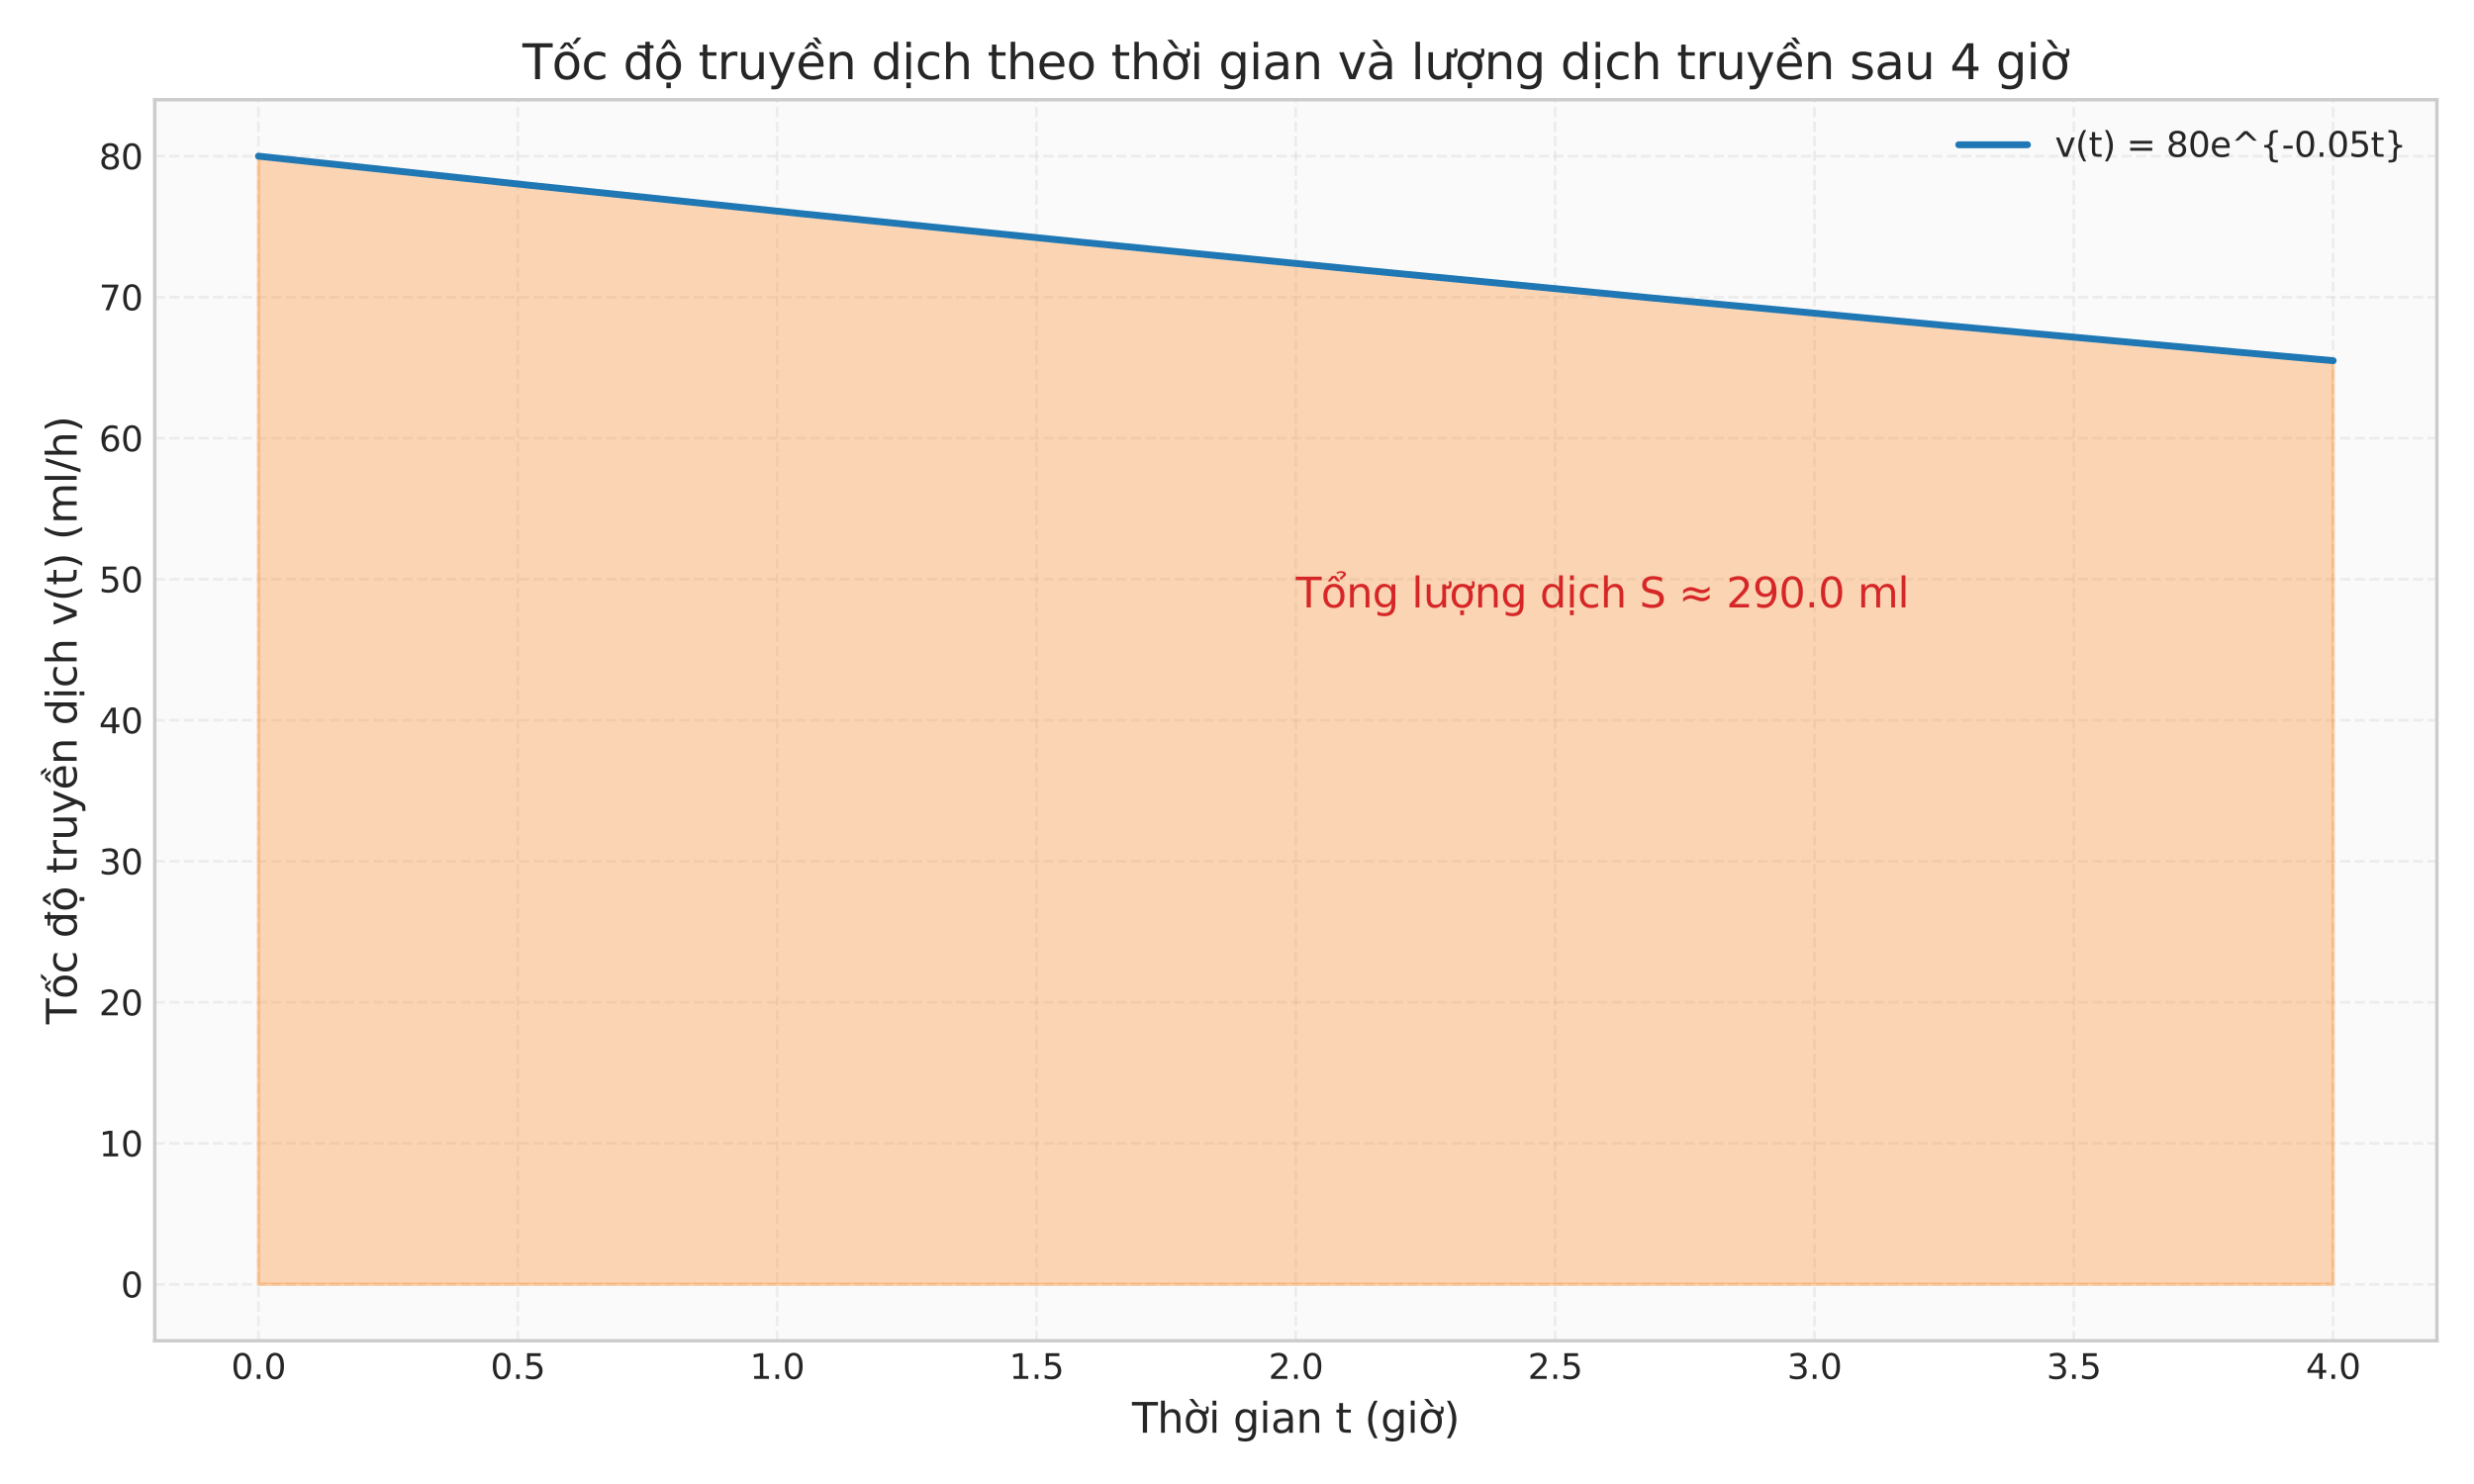 <?xml version="1.0" encoding="utf-8" standalone="no"?>
<!DOCTYPE svg PUBLIC "-//W3C//DTD SVG 1.1//EN"
  "http://www.w3.org/Graphics/SVG/1.1/DTD/svg11.dtd">
<svg xmlns:xlink="http://www.w3.org/1999/xlink" width="720pt" height="432pt" viewBox="0 0 720 432" xmlns="http://www.w3.org/2000/svg" version="1.1">
 <defs>
  <style type="text/css">*{stroke-linejoin: round; stroke-linecap: butt}</style>
 </defs>
 <g id="figure_1">
  <g id="patch_1">
   <path d="M 0 432 
L 720 432 
L 720 0 
L 0 0 
z
" style="fill: #ffffff"/>
  </g>
  <g id="axes_1">
   <g id="patch_2">
    <path d="M 45.03 390.3 
L 709.2 390.3 
L 709.2 29.04 
L 45.03 29.04 
z
" style="fill: #fafafa"/>
   </g>
   <g id="matplotlib.axis_1">
    <g id="xtick_1">
     <g id="line2d_1">
      <path d="M 75.22 390.3 
L 75.22 29.04 
" clip-path="url(#pd21724cd72)" style="fill: none; stroke-dasharray: 2.96,1.28; stroke-dashoffset: 0; stroke: #cccccc; stroke-opacity: 0.3; stroke-width: 0.8"/>
     </g>
     <g id="line2d_2"/>
     <g id="text_1">
      <!-- 0.0 -->
      <g style="fill: #262626" transform="translate(67.268 401.398) scale(0.1 -0.1)">
       <defs>
        <path id="DejaVuSans-30" d="M 2034 4250 
Q 1547 4250 1301 3770 
Q 1056 3291 1056 2328 
Q 1056 1369 1301 889 
Q 1547 409 2034 409 
Q 2525 409 2770 889 
Q 3016 1369 3016 2328 
Q 3016 3291 2770 3770 
Q 2525 4250 2034 4250 
z
M 2034 4750 
Q 2819 4750 3233 4129 
Q 3647 3509 3647 2328 
Q 3647 1150 3233 529 
Q 2819 -91 2034 -91 
Q 1250 -91 836 529 
Q 422 1150 422 2328 
Q 422 3509 836 4129 
Q 1250 4750 2034 4750 
z
" transform="scale(0.016)"/>
        <path id="DejaVuSans-2e" d="M 684 794 
L 1344 794 
L 1344 0 
L 684 0 
L 684 794 
z
" transform="scale(0.016)"/>
       </defs>
       <use xlink:href="#DejaVuSans-30"/>
       <use xlink:href="#DejaVuSans-2e" transform="translate(63.623 0)"/>
       <use xlink:href="#DejaVuSans-30" transform="translate(95.41 0)"/>
      </g>
     </g>
    </g>
    <g id="xtick_2">
     <g id="line2d_3">
      <path d="M 150.693 390.3 
L 150.693 29.04 
" clip-path="url(#pd21724cd72)" style="fill: none; stroke-dasharray: 2.96,1.28; stroke-dashoffset: 0; stroke: #cccccc; stroke-opacity: 0.3; stroke-width: 0.8"/>
     </g>
     <g id="line2d_4"/>
     <g id="text_2">
      <!-- 0.5 -->
      <g style="fill: #262626" transform="translate(142.742 401.398) scale(0.1 -0.1)">
       <defs>
        <path id="DejaVuSans-35" d="M 691 4666 
L 3169 4666 
L 3169 4134 
L 1269 4134 
L 1269 2991 
Q 1406 3038 1543 3061 
Q 1681 3084 1819 3084 
Q 2600 3084 3056 2656 
Q 3513 2228 3513 1497 
Q 3513 744 3044 326 
Q 2575 -91 1722 -91 
Q 1428 -91 1123 -41 
Q 819 9 494 109 
L 494 744 
Q 775 591 1075 516 
Q 1375 441 1709 441 
Q 2250 441 2565 725 
Q 2881 1009 2881 1497 
Q 2881 1984 2565 2268 
Q 2250 2553 1709 2553 
Q 1456 2553 1204 2497 
Q 953 2441 691 2322 
L 691 4666 
z
" transform="scale(0.016)"/>
       </defs>
       <use xlink:href="#DejaVuSans-30"/>
       <use xlink:href="#DejaVuSans-2e" transform="translate(63.623 0)"/>
       <use xlink:href="#DejaVuSans-35" transform="translate(95.41 0)"/>
      </g>
     </g>
    </g>
    <g id="xtick_3">
     <g id="line2d_5">
      <path d="M 226.167 390.3 
L 226.167 29.04 
" clip-path="url(#pd21724cd72)" style="fill: none; stroke-dasharray: 2.96,1.28; stroke-dashoffset: 0; stroke: #cccccc; stroke-opacity: 0.3; stroke-width: 0.8"/>
     </g>
     <g id="line2d_6"/>
     <g id="text_3">
      <!-- 1.0 -->
      <g style="fill: #262626" transform="translate(218.216 401.398) scale(0.1 -0.1)">
       <defs>
        <path id="DejaVuSans-31" d="M 794 531 
L 1825 531 
L 1825 4091 
L 703 3866 
L 703 4441 
L 1819 4666 
L 2450 4666 
L 2450 531 
L 3481 531 
L 3481 0 
L 794 0 
L 794 531 
z
" transform="scale(0.016)"/>
       </defs>
       <use xlink:href="#DejaVuSans-31"/>
       <use xlink:href="#DejaVuSans-2e" transform="translate(63.623 0)"/>
       <use xlink:href="#DejaVuSans-30" transform="translate(95.41 0)"/>
      </g>
     </g>
    </g>
    <g id="xtick_4">
     <g id="line2d_7">
      <path d="M 301.641 390.3 
L 301.641 29.04 
" clip-path="url(#pd21724cd72)" style="fill: none; stroke-dasharray: 2.96,1.28; stroke-dashoffset: 0; stroke: #cccccc; stroke-opacity: 0.3; stroke-width: 0.8"/>
     </g>
     <g id="line2d_8"/>
     <g id="text_4">
      <!-- 1.5 -->
      <g style="fill: #262626" transform="translate(293.69 401.398) scale(0.1 -0.1)">
       <use xlink:href="#DejaVuSans-31"/>
       <use xlink:href="#DejaVuSans-2e" transform="translate(63.623 0)"/>
       <use xlink:href="#DejaVuSans-35" transform="translate(95.41 0)"/>
      </g>
     </g>
    </g>
    <g id="xtick_5">
     <g id="line2d_9">
      <path d="M 377.115 390.3 
L 377.115 29.04 
" clip-path="url(#pd21724cd72)" style="fill: none; stroke-dasharray: 2.96,1.28; stroke-dashoffset: 0; stroke: #cccccc; stroke-opacity: 0.3; stroke-width: 0.8"/>
     </g>
     <g id="line2d_10"/>
     <g id="text_5">
      <!-- 2.0 -->
      <g style="fill: #262626" transform="translate(369.163 401.398) scale(0.1 -0.1)">
       <defs>
        <path id="DejaVuSans-32" d="M 1228 531 
L 3431 531 
L 3431 0 
L 469 0 
L 469 531 
Q 828 903 1448 1529 
Q 2069 2156 2228 2338 
Q 2531 2678 2651 2914 
Q 2772 3150 2772 3378 
Q 2772 3750 2511 3984 
Q 2250 4219 1831 4219 
Q 1534 4219 1204 4116 
Q 875 4013 500 3803 
L 500 4441 
Q 881 4594 1212 4672 
Q 1544 4750 1819 4750 
Q 2544 4750 2975 4387 
Q 3406 4025 3406 3419 
Q 3406 3131 3298 2873 
Q 3191 2616 2906 2266 
Q 2828 2175 2409 1742 
Q 1991 1309 1228 531 
z
" transform="scale(0.016)"/>
       </defs>
       <use xlink:href="#DejaVuSans-32"/>
       <use xlink:href="#DejaVuSans-2e" transform="translate(63.623 0)"/>
       <use xlink:href="#DejaVuSans-30" transform="translate(95.41 0)"/>
      </g>
     </g>
    </g>
    <g id="xtick_6">
     <g id="line2d_11">
      <path d="M 452.589 390.3 
L 452.589 29.04 
" clip-path="url(#pd21724cd72)" style="fill: none; stroke-dasharray: 2.96,1.28; stroke-dashoffset: 0; stroke: #cccccc; stroke-opacity: 0.3; stroke-width: 0.8"/>
     </g>
     <g id="line2d_12"/>
     <g id="text_6">
      <!-- 2.5 -->
      <g style="fill: #262626" transform="translate(444.637 401.398) scale(0.1 -0.1)">
       <use xlink:href="#DejaVuSans-32"/>
       <use xlink:href="#DejaVuSans-2e" transform="translate(63.623 0)"/>
       <use xlink:href="#DejaVuSans-35" transform="translate(95.41 0)"/>
      </g>
     </g>
    </g>
    <g id="xtick_7">
     <g id="line2d_13">
      <path d="M 528.063 390.3 
L 528.063 29.04 
" clip-path="url(#pd21724cd72)" style="fill: none; stroke-dasharray: 2.96,1.28; stroke-dashoffset: 0; stroke: #cccccc; stroke-opacity: 0.3; stroke-width: 0.8"/>
     </g>
     <g id="line2d_14"/>
     <g id="text_7">
      <!-- 3.0 -->
      <g style="fill: #262626" transform="translate(520.111 401.398) scale(0.1 -0.1)">
       <defs>
        <path id="DejaVuSans-33" d="M 2597 2516 
Q 3050 2419 3304 2112 
Q 3559 1806 3559 1356 
Q 3559 666 3084 287 
Q 2609 -91 1734 -91 
Q 1441 -91 1130 -33 
Q 819 25 488 141 
L 488 750 
Q 750 597 1062 519 
Q 1375 441 1716 441 
Q 2309 441 2620 675 
Q 2931 909 2931 1356 
Q 2931 1769 2642 2001 
Q 2353 2234 1838 2234 
L 1294 2234 
L 1294 2753 
L 1863 2753 
Q 2328 2753 2575 2939 
Q 2822 3125 2822 3475 
Q 2822 3834 2567 4026 
Q 2313 4219 1838 4219 
Q 1578 4219 1281 4162 
Q 984 4106 628 3988 
L 628 4550 
Q 988 4650 1302 4700 
Q 1616 4750 1894 4750 
Q 2613 4750 3031 4423 
Q 3450 4097 3450 3541 
Q 3450 3153 3228 2886 
Q 3006 2619 2597 2516 
z
" transform="scale(0.016)"/>
       </defs>
       <use xlink:href="#DejaVuSans-33"/>
       <use xlink:href="#DejaVuSans-2e" transform="translate(63.623 0)"/>
       <use xlink:href="#DejaVuSans-30" transform="translate(95.41 0)"/>
      </g>
     </g>
    </g>
    <g id="xtick_8">
     <g id="line2d_15">
      <path d="M 603.537 390.3 
L 603.537 29.04 
" clip-path="url(#pd21724cd72)" style="fill: none; stroke-dasharray: 2.96,1.28; stroke-dashoffset: 0; stroke: #cccccc; stroke-opacity: 0.3; stroke-width: 0.8"/>
     </g>
     <g id="line2d_16"/>
     <g id="text_8">
      <!-- 3.5 -->
      <g style="fill: #262626" transform="translate(595.585 401.398) scale(0.1 -0.1)">
       <use xlink:href="#DejaVuSans-33"/>
       <use xlink:href="#DejaVuSans-2e" transform="translate(63.623 0)"/>
       <use xlink:href="#DejaVuSans-35" transform="translate(95.41 0)"/>
      </g>
     </g>
    </g>
    <g id="xtick_9">
     <g id="line2d_17">
      <path d="M 679.01 390.3 
L 679.01 29.04 
" clip-path="url(#pd21724cd72)" style="fill: none; stroke-dasharray: 2.96,1.28; stroke-dashoffset: 0; stroke: #cccccc; stroke-opacity: 0.3; stroke-width: 0.8"/>
     </g>
     <g id="line2d_18"/>
     <g id="text_9">
      <!-- 4.0 -->
      <g style="fill: #262626" transform="translate(671.059 401.398) scale(0.1 -0.1)">
       <defs>
        <path id="DejaVuSans-34" d="M 2419 4116 
L 825 1625 
L 2419 1625 
L 2419 4116 
z
M 2253 4666 
L 3047 4666 
L 3047 1625 
L 3713 1625 
L 3713 1100 
L 3047 1100 
L 3047 0 
L 2419 0 
L 2419 1100 
L 313 1100 
L 313 1709 
L 2253 4666 
z
" transform="scale(0.016)"/>
       </defs>
       <use xlink:href="#DejaVuSans-34"/>
       <use xlink:href="#DejaVuSans-2e" transform="translate(63.623 0)"/>
       <use xlink:href="#DejaVuSans-30" transform="translate(95.41 0)"/>
      </g>
     </g>
    </g>
    <g id="text_10">
     <!-- Thời gian t (giờ) -->
     <g style="fill: #262626" transform="translate(329.452 417.076) scale(0.12 -0.12)">
      <defs>
       <path id="DejaVuSans-54" d="M -19 4666 
L 3928 4666 
L 3928 4134 
L 2272 4134 
L 2272 0 
L 1638 0 
L 1638 4134 
L -19 4134 
L -19 4666 
z
" transform="scale(0.016)"/>
       <path id="DejaVuSans-68" d="M 3513 2113 
L 3513 0 
L 2938 0 
L 2938 2094 
Q 2938 2591 2744 2837 
Q 2550 3084 2163 3084 
Q 1697 3084 1428 2787 
Q 1159 2491 1159 1978 
L 1159 0 
L 581 0 
L 581 4863 
L 1159 4863 
L 1159 2956 
Q 1366 3272 1645 3428 
Q 1925 3584 2291 3584 
Q 2894 3584 3203 3211 
Q 3513 2838 3513 2113 
z
" transform="scale(0.016)"/>
       <path id="DejaVuSans-1edd" d="M 1507 5119 
L 2388 3950 
L 1910 3950 
L 891 5119 
L 1507 5119 
z
M 2622 3136 
L 2622 3508 
Q 2813 3367 2950 3300 
Q 3088 3233 3185 3233 
Q 3328 3233 3400 3319 
Q 3472 3405 3472 3573 
Q 3472 3673 3448 3770 
Q 3425 3867 3378 3964 
L 3794 3964 
Q 3825 3845 3840 3739 
Q 3856 3633 3856 3539 
Q 3856 3158 3720 2978 
Q 3585 2798 3294 2798 
Q 3144 2798 2980 2881 
Q 2816 2964 2622 3136 
z
M 1975 3097 
Q 1513 3097 1244 2736 
Q 975 2375 975 1747 
Q 975 1119 1242 758 
Q 1510 397 1975 397 
Q 2435 397 2703 759 
Q 2972 1122 2972 1747 
Q 2972 2369 2703 2733 
Q 2435 3097 1975 3097 
z
M 1975 3584 
Q 2725 3584 3153 3096 
Q 3582 2609 3582 1747 
Q 3582 888 3153 398 
Q 2725 -91 1975 -91 
Q 1222 -91 795 398 
Q 369 888 369 1747 
Q 369 2609 795 3096 
Q 1222 3584 1975 3584 
z
" transform="scale(0.016)"/>
       <path id="DejaVuSans-69" d="M 603 3500 
L 1178 3500 
L 1178 0 
L 603 0 
L 603 3500 
z
M 603 4863 
L 1178 4863 
L 1178 4134 
L 603 4134 
L 603 4863 
z
" transform="scale(0.016)"/>
       <path id="DejaVuSans-20" transform="scale(0.016)"/>
       <path id="DejaVuSans-67" d="M 2906 1791 
Q 2906 2416 2648 2759 
Q 2391 3103 1925 3103 
Q 1463 3103 1205 2759 
Q 947 2416 947 1791 
Q 947 1169 1205 825 
Q 1463 481 1925 481 
Q 2391 481 2648 825 
Q 2906 1169 2906 1791 
z
M 3481 434 
Q 3481 -459 3084 -895 
Q 2688 -1331 1869 -1331 
Q 1566 -1331 1297 -1286 
Q 1028 -1241 775 -1147 
L 775 -588 
Q 1028 -725 1275 -790 
Q 1522 -856 1778 -856 
Q 2344 -856 2625 -561 
Q 2906 -266 2906 331 
L 2906 616 
Q 2728 306 2450 153 
Q 2172 0 1784 0 
Q 1141 0 747 490 
Q 353 981 353 1791 
Q 353 2603 747 3093 
Q 1141 3584 1784 3584 
Q 2172 3584 2450 3431 
Q 2728 3278 2906 2969 
L 2906 3500 
L 3481 3500 
L 3481 434 
z
" transform="scale(0.016)"/>
       <path id="DejaVuSans-61" d="M 2194 1759 
Q 1497 1759 1228 1600 
Q 959 1441 959 1056 
Q 959 750 1161 570 
Q 1363 391 1709 391 
Q 2188 391 2477 730 
Q 2766 1069 2766 1631 
L 2766 1759 
L 2194 1759 
z
M 3341 1997 
L 3341 0 
L 2766 0 
L 2766 531 
Q 2569 213 2275 61 
Q 1981 -91 1556 -91 
Q 1019 -91 701 211 
Q 384 513 384 1019 
Q 384 1609 779 1909 
Q 1175 2209 1959 2209 
L 2766 2209 
L 2766 2266 
Q 2766 2663 2505 2880 
Q 2244 3097 1772 3097 
Q 1472 3097 1187 3025 
Q 903 2953 641 2809 
L 641 3341 
Q 956 3463 1253 3523 
Q 1550 3584 1831 3584 
Q 2591 3584 2966 3190 
Q 3341 2797 3341 1997 
z
" transform="scale(0.016)"/>
       <path id="DejaVuSans-6e" d="M 3513 2113 
L 3513 0 
L 2938 0 
L 2938 2094 
Q 2938 2591 2744 2837 
Q 2550 3084 2163 3084 
Q 1697 3084 1428 2787 
Q 1159 2491 1159 1978 
L 1159 0 
L 581 0 
L 581 3500 
L 1159 3500 
L 1159 2956 
Q 1366 3272 1645 3428 
Q 1925 3584 2291 3584 
Q 2894 3584 3203 3211 
Q 3513 2838 3513 2113 
z
" transform="scale(0.016)"/>
       <path id="DejaVuSans-74" d="M 1172 4494 
L 1172 3500 
L 2356 3500 
L 2356 3053 
L 1172 3053 
L 1172 1153 
Q 1172 725 1289 603 
Q 1406 481 1766 481 
L 2356 481 
L 2356 0 
L 1766 0 
Q 1100 0 847 248 
Q 594 497 594 1153 
L 594 3053 
L 172 3053 
L 172 3500 
L 594 3500 
L 594 4494 
L 1172 4494 
z
" transform="scale(0.016)"/>
       <path id="DejaVuSans-28" d="M 1984 4856 
Q 1566 4138 1362 3434 
Q 1159 2731 1159 2009 
Q 1159 1288 1364 580 
Q 1569 -128 1984 -844 
L 1484 -844 
Q 1016 -109 783 600 
Q 550 1309 550 2009 
Q 550 2706 781 3412 
Q 1013 4119 1484 4856 
L 1984 4856 
z
" transform="scale(0.016)"/>
       <path id="DejaVuSans-29" d="M 513 4856 
L 1013 4856 
Q 1481 4119 1714 3412 
Q 1947 2706 1947 2009 
Q 1947 1309 1714 600 
Q 1481 -109 1013 -844 
L 513 -844 
Q 928 -128 1133 580 
Q 1338 1288 1338 2009 
Q 1338 2731 1133 3434 
Q 928 4138 513 4856 
z
" transform="scale(0.016)"/>
      </defs>
      <use xlink:href="#DejaVuSans-54"/>
      <use xlink:href="#DejaVuSans-68" transform="translate(61.084 0)"/>
      <use xlink:href="#DejaVuSans-1edd" transform="translate(124.463 0)"/>
      <use xlink:href="#DejaVuSans-69" transform="translate(185.645 0)"/>
      <use xlink:href="#DejaVuSans-20" transform="translate(213.428 0)"/>
      <use xlink:href="#DejaVuSans-67" transform="translate(245.215 0)"/>
      <use xlink:href="#DejaVuSans-69" transform="translate(308.691 0)"/>
      <use xlink:href="#DejaVuSans-61" transform="translate(336.475 0)"/>
      <use xlink:href="#DejaVuSans-6e" transform="translate(397.754 0)"/>
      <use xlink:href="#DejaVuSans-20" transform="translate(461.133 0)"/>
      <use xlink:href="#DejaVuSans-74" transform="translate(492.92 0)"/>
      <use xlink:href="#DejaVuSans-20" transform="translate(532.129 0)"/>
      <use xlink:href="#DejaVuSans-28" transform="translate(563.916 0)"/>
      <use xlink:href="#DejaVuSans-67" transform="translate(602.93 0)"/>
      <use xlink:href="#DejaVuSans-69" transform="translate(666.406 0)"/>
      <use xlink:href="#DejaVuSans-1edd" transform="translate(694.189 0)"/>
      <use xlink:href="#DejaVuSans-29" transform="translate(755.371 0)"/>
     </g>
    </g>
   </g>
   <g id="matplotlib.axis_2">
    <g id="ytick_1">
     <g id="line2d_19">
      <path d="M 45.03 373.879 
L 709.2 373.879 
" clip-path="url(#pd21724cd72)" style="fill: none; stroke-dasharray: 2.96,1.28; stroke-dashoffset: 0; stroke: #cccccc; stroke-opacity: 0.3; stroke-width: 0.8"/>
     </g>
     <g id="line2d_20"/>
     <g id="text_11">
      <!-- 0 -->
      <g style="fill: #262626" transform="translate(35.167 377.678) scale(0.1 -0.1)">
       <use xlink:href="#DejaVuSans-30"/>
      </g>
     </g>
    </g>
    <g id="ytick_2">
     <g id="line2d_21">
      <path d="M 45.03 332.827 
L 709.2 332.827 
" clip-path="url(#pd21724cd72)" style="fill: none; stroke-dasharray: 2.96,1.28; stroke-dashoffset: 0; stroke: #cccccc; stroke-opacity: 0.3; stroke-width: 0.8"/>
     </g>
     <g id="line2d_22"/>
     <g id="text_12">
      <!-- 10 -->
      <g style="fill: #262626" transform="translate(28.805 336.626) scale(0.1 -0.1)">
       <use xlink:href="#DejaVuSans-31"/>
       <use xlink:href="#DejaVuSans-30" transform="translate(63.623 0)"/>
      </g>
     </g>
    </g>
    <g id="ytick_3">
     <g id="line2d_23">
      <path d="M 45.03 291.775 
L 709.2 291.775 
" clip-path="url(#pd21724cd72)" style="fill: none; stroke-dasharray: 2.96,1.28; stroke-dashoffset: 0; stroke: #cccccc; stroke-opacity: 0.3; stroke-width: 0.8"/>
     </g>
     <g id="line2d_24"/>
     <g id="text_13">
      <!-- 20 -->
      <g style="fill: #262626" transform="translate(28.805 295.574) scale(0.1 -0.1)">
       <use xlink:href="#DejaVuSans-32"/>
       <use xlink:href="#DejaVuSans-30" transform="translate(63.623 0)"/>
      </g>
     </g>
    </g>
    <g id="ytick_4">
     <g id="line2d_25">
      <path d="M 45.03 250.722 
L 709.2 250.722 
" clip-path="url(#pd21724cd72)" style="fill: none; stroke-dasharray: 2.96,1.28; stroke-dashoffset: 0; stroke: #cccccc; stroke-opacity: 0.3; stroke-width: 0.8"/>
     </g>
     <g id="line2d_26"/>
     <g id="text_14">
      <!-- 30 -->
      <g style="fill: #262626" transform="translate(28.805 254.521) scale(0.1 -0.1)">
       <use xlink:href="#DejaVuSans-33"/>
       <use xlink:href="#DejaVuSans-30" transform="translate(63.623 0)"/>
      </g>
     </g>
    </g>
    <g id="ytick_5">
     <g id="line2d_27">
      <path d="M 45.03 209.67 
L 709.2 209.67 
" clip-path="url(#pd21724cd72)" style="fill: none; stroke-dasharray: 2.96,1.28; stroke-dashoffset: 0; stroke: #cccccc; stroke-opacity: 0.3; stroke-width: 0.8"/>
     </g>
     <g id="line2d_28"/>
     <g id="text_15">
      <!-- 40 -->
      <g style="fill: #262626" transform="translate(28.805 213.469) scale(0.1 -0.1)">
       <use xlink:href="#DejaVuSans-34"/>
       <use xlink:href="#DejaVuSans-30" transform="translate(63.623 0)"/>
      </g>
     </g>
    </g>
    <g id="ytick_6">
     <g id="line2d_29">
      <path d="M 45.03 168.618 
L 709.2 168.618 
" clip-path="url(#pd21724cd72)" style="fill: none; stroke-dasharray: 2.96,1.28; stroke-dashoffset: 0; stroke: #cccccc; stroke-opacity: 0.3; stroke-width: 0.8"/>
     </g>
     <g id="line2d_30"/>
     <g id="text_16">
      <!-- 50 -->
      <g style="fill: #262626" transform="translate(28.805 172.417) scale(0.1 -0.1)">
       <use xlink:href="#DejaVuSans-35"/>
       <use xlink:href="#DejaVuSans-30" transform="translate(63.623 0)"/>
      </g>
     </g>
    </g>
    <g id="ytick_7">
     <g id="line2d_31">
      <path d="M 45.03 127.565 
L 709.2 127.565 
" clip-path="url(#pd21724cd72)" style="fill: none; stroke-dasharray: 2.96,1.28; stroke-dashoffset: 0; stroke: #cccccc; stroke-opacity: 0.3; stroke-width: 0.8"/>
     </g>
     <g id="line2d_32"/>
     <g id="text_17">
      <!-- 60 -->
      <g style="fill: #262626" transform="translate(28.805 131.365) scale(0.1 -0.1)">
       <defs>
        <path id="DejaVuSans-36" d="M 2113 2584 
Q 1688 2584 1439 2293 
Q 1191 2003 1191 1497 
Q 1191 994 1439 701 
Q 1688 409 2113 409 
Q 2538 409 2786 701 
Q 3034 994 3034 1497 
Q 3034 2003 2786 2293 
Q 2538 2584 2113 2584 
z
M 3366 4563 
L 3366 3988 
Q 3128 4100 2886 4159 
Q 2644 4219 2406 4219 
Q 1781 4219 1451 3797 
Q 1122 3375 1075 2522 
Q 1259 2794 1537 2939 
Q 1816 3084 2150 3084 
Q 2853 3084 3261 2657 
Q 3669 2231 3669 1497 
Q 3669 778 3244 343 
Q 2819 -91 2113 -91 
Q 1303 -91 875 529 
Q 447 1150 447 2328 
Q 447 3434 972 4092 
Q 1497 4750 2381 4750 
Q 2619 4750 2861 4703 
Q 3103 4656 3366 4563 
z
" transform="scale(0.016)"/>
       </defs>
       <use xlink:href="#DejaVuSans-36"/>
       <use xlink:href="#DejaVuSans-30" transform="translate(63.623 0)"/>
      </g>
     </g>
    </g>
    <g id="ytick_8">
     <g id="line2d_33">
      <path d="M 45.03 86.513 
L 709.2 86.513 
" clip-path="url(#pd21724cd72)" style="fill: none; stroke-dasharray: 2.96,1.28; stroke-dashoffset: 0; stroke: #cccccc; stroke-opacity: 0.3; stroke-width: 0.8"/>
     </g>
     <g id="line2d_34"/>
     <g id="text_18">
      <!-- 70 -->
      <g style="fill: #262626" transform="translate(28.805 90.312) scale(0.1 -0.1)">
       <defs>
        <path id="DejaVuSans-37" d="M 525 4666 
L 3525 4666 
L 3525 4397 
L 1831 0 
L 1172 0 
L 2766 4134 
L 525 4134 
L 525 4666 
z
" transform="scale(0.016)"/>
       </defs>
       <use xlink:href="#DejaVuSans-37"/>
       <use xlink:href="#DejaVuSans-30" transform="translate(63.623 0)"/>
      </g>
     </g>
    </g>
    <g id="ytick_9">
     <g id="line2d_35">
      <path d="M 45.03 45.461 
L 709.2 45.461 
" clip-path="url(#pd21724cd72)" style="fill: none; stroke-dasharray: 2.96,1.28; stroke-dashoffset: 0; stroke: #cccccc; stroke-opacity: 0.3; stroke-width: 0.8"/>
     </g>
     <g id="line2d_36"/>
     <g id="text_19">
      <!-- 80 -->
      <g style="fill: #262626" transform="translate(28.805 49.26) scale(0.1 -0.1)">
       <defs>
        <path id="DejaVuSans-38" d="M 2034 2216 
Q 1584 2216 1326 1975 
Q 1069 1734 1069 1313 
Q 1069 891 1326 650 
Q 1584 409 2034 409 
Q 2484 409 2743 651 
Q 3003 894 3003 1313 
Q 3003 1734 2745 1975 
Q 2488 2216 2034 2216 
z
M 1403 2484 
Q 997 2584 770 2862 
Q 544 3141 544 3541 
Q 544 4100 942 4425 
Q 1341 4750 2034 4750 
Q 2731 4750 3128 4425 
Q 3525 4100 3525 3541 
Q 3525 3141 3298 2862 
Q 3072 2584 2669 2484 
Q 3125 2378 3379 2068 
Q 3634 1759 3634 1313 
Q 3634 634 3220 271 
Q 2806 -91 2034 -91 
Q 1263 -91 848 271 
Q 434 634 434 1313 
Q 434 1759 690 2068 
Q 947 2378 1403 2484 
z
M 1172 3481 
Q 1172 3119 1398 2916 
Q 1625 2713 2034 2713 
Q 2441 2713 2670 2916 
Q 2900 3119 2900 3481 
Q 2900 3844 2670 4047 
Q 2441 4250 2034 4250 
Q 1625 4250 1398 4047 
Q 1172 3844 1172 3481 
z
" transform="scale(0.016)"/>
       </defs>
       <use xlink:href="#DejaVuSans-38"/>
       <use xlink:href="#DejaVuSans-30" transform="translate(63.623 0)"/>
      </g>
     </g>
    </g>
    <g id="text_20">
     <!-- Tốc độ truyền dịch v(t) (ml/h) -->
     <g style="fill: #262626" transform="translate(22.309 298.166) rotate(-90) scale(0.12 -0.12)">
      <defs>
       <path id="DejaVuSans-1ed1" d="M 1658 4775 
L 2246 4775 
L 2905 3944 
L 2471 3944 
L 1952 4500 
L 1433 3944 
L 999 3944 
L 1658 4775 
z
M 3268 5409 
L 3846 5409 
L 3134 4584 
L 2655 4584 
L 3268 5409 
z
M 1959 3097 
Q 1497 3097 1228 2736 
Q 959 2375 959 1747 
Q 959 1119 1226 758 
Q 1494 397 1959 397 
Q 2419 397 2687 759 
Q 2956 1122 2956 1747 
Q 2956 2369 2687 2733 
Q 2419 3097 1959 3097 
z
M 1959 3584 
Q 2709 3584 3137 3096 
Q 3566 2609 3566 1747 
Q 3566 888 3137 398 
Q 2709 -91 1959 -91 
Q 1206 -91 779 398 
Q 353 888 353 1747 
Q 353 2609 779 3096 
Q 1206 3584 1959 3584 
z
" transform="scale(0.016)"/>
       <path id="DejaVuSans-63" d="M 3122 3366 
L 3122 2828 
Q 2878 2963 2633 3030 
Q 2388 3097 2138 3097 
Q 1578 3097 1268 2742 
Q 959 2388 959 1747 
Q 959 1106 1268 751 
Q 1578 397 2138 397 
Q 2388 397 2633 464 
Q 2878 531 3122 666 
L 3122 134 
Q 2881 22 2623 -34 
Q 2366 -91 2075 -91 
Q 1284 -91 818 406 
Q 353 903 353 1747 
Q 353 2603 823 3093 
Q 1294 3584 2113 3584 
Q 2378 3584 2631 3529 
Q 2884 3475 3122 3366 
z
" transform="scale(0.016)"/>
       <path id="DejaVuSans-111" d="M 2906 2969 
L 2906 4013 
L 1888 4013 
L 1888 4403 
L 2906 4403 
L 2906 4863 
L 3481 4863 
L 3481 4403 
L 3963 4403 
L 3963 4013 
L 3481 4013 
L 3481 0 
L 2906 0 
L 2906 525 
Q 2725 213 2448 61 
Q 2172 -91 1784 -91 
Q 1150 -91 751 415 
Q 353 922 353 1747 
Q 353 2572 751 3078 
Q 1150 3584 1784 3584 
Q 2172 3584 2448 3432 
Q 2725 3281 2906 2969 
z
M 947 1747 
Q 947 1113 1208 752 
Q 1469 391 1925 391 
Q 2381 391 2643 752 
Q 2906 1113 2906 1747 
Q 2906 2381 2643 2742 
Q 2381 3103 1925 3103 
Q 1469 3103 1208 2742 
Q 947 2381 947 1747 
z
" transform="scale(0.016)"/>
       <path id="DejaVuSans-1ed9" d="M 1666 -441 
L 2241 -441 
L 2241 -1172 
L 1666 -1172 
L 1666 -441 
z
M 1959 3097 
Q 1497 3097 1228 2736 
Q 959 2375 959 1747 
Q 959 1119 1226 758 
Q 1494 397 1959 397 
Q 2419 397 2687 759 
Q 2956 1122 2956 1747 
Q 2956 2369 2687 2733 
Q 2419 3097 1959 3097 
z
M 1959 3584 
Q 2709 3584 3137 3096 
Q 3566 2609 3566 1747 
Q 3566 888 3137 398 
Q 2709 -91 1959 -91 
Q 1206 -91 779 398 
Q 353 888 353 1747 
Q 353 2609 779 3096 
Q 1206 3584 1959 3584 
z
M 1666 -441 
L 2241 -441 
L 2241 -1172 
L 1666 -1172 
L 1666 -441 
z
M 1729 5119 
L 2191 5119 
L 2957 3944 
L 2523 3944 
L 1960 4709 
L 1398 3944 
L 963 3944 
L 1729 5119 
z
" transform="scale(0.016)"/>
       <path id="DejaVuSans-72" d="M 2631 2963 
Q 2534 3019 2420 3045 
Q 2306 3072 2169 3072 
Q 1681 3072 1420 2755 
Q 1159 2438 1159 1844 
L 1159 0 
L 581 0 
L 581 3500 
L 1159 3500 
L 1159 2956 
Q 1341 3275 1631 3429 
Q 1922 3584 2338 3584 
Q 2397 3584 2469 3576 
Q 2541 3569 2628 3553 
L 2631 2963 
z
" transform="scale(0.016)"/>
       <path id="DejaVuSans-75" d="M 544 1381 
L 544 3500 
L 1119 3500 
L 1119 1403 
Q 1119 906 1312 657 
Q 1506 409 1894 409 
Q 2359 409 2629 706 
Q 2900 1003 2900 1516 
L 2900 3500 
L 3475 3500 
L 3475 0 
L 2900 0 
L 2900 538 
Q 2691 219 2414 64 
Q 2138 -91 1772 -91 
Q 1169 -91 856 284 
Q 544 659 544 1381 
z
M 1991 3584 
L 1991 3584 
z
" transform="scale(0.016)"/>
       <path id="DejaVuSans-79" d="M 2059 -325 
Q 1816 -950 1584 -1140 
Q 1353 -1331 966 -1331 
L 506 -1331 
L 506 -850 
L 844 -850 
Q 1081 -850 1212 -737 
Q 1344 -625 1503 -206 
L 1606 56 
L 191 3500 
L 800 3500 
L 1894 763 
L 2988 3500 
L 3597 3500 
L 2059 -325 
z
" transform="scale(0.016)"/>
       <path id="DejaVuSans-1ec1" d="M 2774 5409 
L 3386 4584 
L 2908 4584 
L 2190 5409 
L 2774 5409 
z
M 1738 4775 
L 2326 4775 
L 2985 3944 
L 2551 3944 
L 2032 4500 
L 1513 3944 
L 1079 3944 
L 1738 4775 
z
M 3597 1894 
L 3597 1613 
L 953 1613 
Q 991 1019 1311 708 
Q 1631 397 2203 397 
Q 2534 397 2845 478 
Q 3156 559 3463 722 
L 3463 178 
Q 3153 47 2828 -22 
Q 2503 -91 2169 -91 
Q 1331 -91 842 396 
Q 353 884 353 1716 
Q 353 2575 817 3079 
Q 1281 3584 2069 3584 
Q 2775 3584 3186 3129 
Q 3597 2675 3597 1894 
z
M 3022 2063 
Q 3016 2534 2758 2815 
Q 2500 3097 2075 3097 
Q 1594 3097 1305 2825 
Q 1016 2553 972 2059 
L 3022 2063 
z
" transform="scale(0.016)"/>
       <path id="DejaVuSans-64" d="M 2906 2969 
L 2906 4863 
L 3481 4863 
L 3481 0 
L 2906 0 
L 2906 525 
Q 2725 213 2448 61 
Q 2172 -91 1784 -91 
Q 1150 -91 751 415 
Q 353 922 353 1747 
Q 353 2572 751 3078 
Q 1150 3584 1784 3584 
Q 2172 3584 2448 3432 
Q 2725 3281 2906 2969 
z
M 947 1747 
Q 947 1113 1208 752 
Q 1469 391 1925 391 
Q 2381 391 2643 752 
Q 2906 1113 2906 1747 
Q 2906 2381 2643 2742 
Q 2381 3103 1925 3103 
Q 1469 3103 1208 2742 
Q 947 2381 947 1747 
z
" transform="scale(0.016)"/>
       <path id="DejaVuSans-1ecb" d="M 603 3500 
L 1178 3500 
L 1178 0 
L 603 0 
L 603 3500 
z
M 603 4863 
L 1178 4863 
L 1178 4134 
L 603 4134 
L 603 4863 
z
M 594 -441 
L 1169 -441 
L 1169 -1172 
L 594 -1172 
L 594 -441 
z
" transform="scale(0.016)"/>
       <path id="DejaVuSans-76" d="M 191 3500 
L 800 3500 
L 1894 563 
L 2988 3500 
L 3597 3500 
L 2284 0 
L 1503 0 
L 191 3500 
z
" transform="scale(0.016)"/>
       <path id="DejaVuSans-6d" d="M 3328 2828 
Q 3544 3216 3844 3400 
Q 4144 3584 4550 3584 
Q 5097 3584 5394 3201 
Q 5691 2819 5691 2113 
L 5691 0 
L 5113 0 
L 5113 2094 
Q 5113 2597 4934 2840 
Q 4756 3084 4391 3084 
Q 3944 3084 3684 2787 
Q 3425 2491 3425 1978 
L 3425 0 
L 2847 0 
L 2847 2094 
Q 2847 2600 2669 2842 
Q 2491 3084 2119 3084 
Q 1678 3084 1418 2786 
Q 1159 2488 1159 1978 
L 1159 0 
L 581 0 
L 581 3500 
L 1159 3500 
L 1159 2956 
Q 1356 3278 1631 3431 
Q 1906 3584 2284 3584 
Q 2666 3584 2933 3390 
Q 3200 3197 3328 2828 
z
" transform="scale(0.016)"/>
       <path id="DejaVuSans-6c" d="M 603 4863 
L 1178 4863 
L 1178 0 
L 603 0 
L 603 4863 
z
" transform="scale(0.016)"/>
       <path id="DejaVuSans-2f" d="M 1625 4666 
L 2156 4666 
L 531 -594 
L 0 -594 
L 1625 4666 
z
" transform="scale(0.016)"/>
      </defs>
      <use xlink:href="#DejaVuSans-54"/>
      <use xlink:href="#DejaVuSans-1ed1" transform="translate(61.084 0)"/>
      <use xlink:href="#DejaVuSans-63" transform="translate(122.266 0)"/>
      <use xlink:href="#DejaVuSans-20" transform="translate(177.246 0)"/>
      <use xlink:href="#DejaVuSans-111" transform="translate(209.033 0)"/>
      <use xlink:href="#DejaVuSans-1ed9" transform="translate(272.51 0)"/>
      <use xlink:href="#DejaVuSans-20" transform="translate(333.691 0)"/>
      <use xlink:href="#DejaVuSans-74" transform="translate(365.479 0)"/>
      <use xlink:href="#DejaVuSans-72" transform="translate(404.688 0)"/>
      <use xlink:href="#DejaVuSans-75" transform="translate(445.801 0)"/>
      <use xlink:href="#DejaVuSans-79" transform="translate(509.18 0)"/>
      <use xlink:href="#DejaVuSans-1ec1" transform="translate(568.359 0)"/>
      <use xlink:href="#DejaVuSans-6e" transform="translate(629.883 0)"/>
      <use xlink:href="#DejaVuSans-20" transform="translate(693.262 0)"/>
      <use xlink:href="#DejaVuSans-64" transform="translate(725.049 0)"/>
      <use xlink:href="#DejaVuSans-1ecb" transform="translate(788.525 0)"/>
      <use xlink:href="#DejaVuSans-63" transform="translate(816.309 0)"/>
      <use xlink:href="#DejaVuSans-68" transform="translate(871.289 0)"/>
      <use xlink:href="#DejaVuSans-20" transform="translate(934.668 0)"/>
      <use xlink:href="#DejaVuSans-76" transform="translate(966.455 0)"/>
      <use xlink:href="#DejaVuSans-28" transform="translate(1025.635 0)"/>
      <use xlink:href="#DejaVuSans-74" transform="translate(1064.648 0)"/>
      <use xlink:href="#DejaVuSans-29" transform="translate(1103.857 0)"/>
      <use xlink:href="#DejaVuSans-20" transform="translate(1142.871 0)"/>
      <use xlink:href="#DejaVuSans-28" transform="translate(1174.658 0)"/>
      <use xlink:href="#DejaVuSans-6d" transform="translate(1213.672 0)"/>
      <use xlink:href="#DejaVuSans-6c" transform="translate(1311.084 0)"/>
      <use xlink:href="#DejaVuSans-2f" transform="translate(1338.867 0)"/>
      <use xlink:href="#DejaVuSans-68" transform="translate(1372.559 0)"/>
      <use xlink:href="#DejaVuSans-29" transform="translate(1435.938 0)"/>
     </g>
    </g>
   </g>
   <g id="FillBetweenPolyCollection_1">
    <defs>
     <path id="mf029c9de88" d="M 75.22 -58.121 
L 75.22 -386.539 
L 76.733 -386.375 
L 78.246 -386.21 
L 79.759 -386.046 
L 81.273 -385.881 
L 82.786 -385.717 
L 84.299 -385.553 
L 85.812 -385.389 
L 87.326 -385.225 
L 88.839 -385.061 
L 90.352 -384.897 
L 91.865 -384.733 
L 93.379 -384.57 
L 94.892 -384.406 
L 96.405 -384.242 
L 97.918 -384.079 
L 99.432 -383.916 
L 100.945 -383.752 
L 102.458 -383.589 
L 103.971 -383.426 
L 105.485 -383.263 
L 106.998 -383.1 
L 108.511 -382.937 
L 110.025 -382.775 
L 111.538 -382.612 
L 113.051 -382.449 
L 114.564 -382.287 
L 116.078 -382.124 
L 117.591 -381.962 
L 119.104 -381.8 
L 120.617 -381.637 
L 122.131 -381.475 
L 123.644 -381.313 
L 125.157 -381.151 
L 126.67 -380.989 
L 128.184 -380.828 
L 129.697 -380.666 
L 131.21 -380.504 
L 132.723 -380.343 
L 134.237 -380.181 
L 135.75 -380.02 
L 137.263 -379.859 
L 138.776 -379.697 
L 140.29 -379.536 
L 141.803 -379.375 
L 143.316 -379.214 
L 144.83 -379.053 
L 146.343 -378.892 
L 147.856 -378.732 
L 149.369 -378.571 
L 150.883 -378.41 
L 152.396 -378.25 
L 153.909 -378.089 
L 155.422 -377.929 
L 156.936 -377.769 
L 158.449 -377.609 
L 159.962 -377.449 
L 161.475 -377.288 
L 162.989 -377.129 
L 164.502 -376.969 
L 166.015 -376.809 
L 167.528 -376.649 
L 169.042 -376.49 
L 170.555 -376.33 
L 172.068 -376.171 
L 173.581 -376.011 
L 175.095 -375.852 
L 176.608 -375.693 
L 178.121 -375.534 
L 179.635 -375.374 
L 181.148 -375.215 
L 182.661 -375.057 
L 184.174 -374.898 
L 185.688 -374.739 
L 187.201 -374.58 
L 188.714 -374.422 
L 190.227 -374.263 
L 191.741 -374.105 
L 193.254 -373.946 
L 194.767 -373.788 
L 196.28 -373.63 
L 197.794 -373.472 
L 199.307 -373.314 
L 200.82 -373.156 
L 202.333 -372.998 
L 203.847 -372.84 
L 205.36 -372.683 
L 206.873 -372.525 
L 208.386 -372.367 
L 209.9 -372.21 
L 211.413 -372.052 
L 212.926 -371.895 
L 214.44 -371.738 
L 215.953 -371.581 
L 217.466 -371.424 
L 218.979 -371.267 
L 220.493 -371.11 
L 222.006 -370.953 
L 223.519 -370.796 
L 225.032 -370.639 
L 226.546 -370.483 
L 228.059 -370.326 
L 229.572 -370.17 
L 231.085 -370.013 
L 232.599 -369.857 
L 234.112 -369.701 
L 235.625 -369.545 
L 237.138 -369.389 
L 238.652 -369.233 
L 240.165 -369.077 
L 241.678 -368.921 
L 243.191 -368.765 
L 244.705 -368.61 
L 246.218 -368.454 
L 247.731 -368.298 
L 249.244 -368.143 
L 250.758 -367.988 
L 252.271 -367.832 
L 253.784 -367.677 
L 255.298 -367.522 
L 256.811 -367.367 
L 258.324 -367.212 
L 259.837 -367.057 
L 261.351 -366.902 
L 262.864 -366.748 
L 264.377 -366.593 
L 265.89 -366.438 
L 267.404 -366.284 
L 268.917 -366.129 
L 270.43 -365.975 
L 271.943 -365.821 
L 273.457 -365.667 
L 274.97 -365.512 
L 276.483 -365.358 
L 277.996 -365.204 
L 279.51 -365.051 
L 281.023 -364.897 
L 282.536 -364.743 
L 284.049 -364.589 
L 285.563 -364.436 
L 287.076 -364.282 
L 288.589 -364.129 
L 290.103 -363.976 
L 291.616 -363.822 
L 293.129 -363.669 
L 294.642 -363.516 
L 296.156 -363.363 
L 297.669 -363.21 
L 299.182 -363.057 
L 300.695 -362.904 
L 302.209 -362.751 
L 303.722 -362.599 
L 305.235 -362.446 
L 306.748 -362.294 
L 308.262 -362.141 
L 309.775 -361.989 
L 311.288 -361.837 
L 312.801 -361.684 
L 314.315 -361.532 
L 315.828 -361.38 
L 317.341 -361.228 
L 318.854 -361.076 
L 320.368 -360.925 
L 321.881 -360.773 
L 323.394 -360.621 
L 324.908 -360.47 
L 326.421 -360.318 
L 327.934 -360.167 
L 329.447 -360.015 
L 330.961 -359.864 
L 332.474 -359.713 
L 333.987 -359.562 
L 335.5 -359.411 
L 337.014 -359.26 
L 338.527 -359.109 
L 340.04 -358.958 
L 341.553 -358.807 
L 343.067 -358.656 
L 344.58 -358.506 
L 346.093 -358.355 
L 347.606 -358.205 
L 349.12 -358.054 
L 350.633 -357.904 
L 352.146 -357.754 
L 353.659 -357.604 
L 355.173 -357.454 
L 356.686 -357.304 
L 358.199 -357.154 
L 359.713 -357.004 
L 361.226 -356.854 
L 362.739 -356.704 
L 364.252 -356.555 
L 365.766 -356.405 
L 367.279 -356.256 
L 368.792 -356.106 
L 370.305 -355.957 
L 371.819 -355.808 
L 373.332 -355.659 
L 374.845 -355.509 
L 376.358 -355.36 
L 377.872 -355.212 
L 379.385 -355.063 
L 380.898 -354.914 
L 382.411 -354.765 
L 383.925 -354.616 
L 385.438 -354.468 
L 386.951 -354.319 
L 388.464 -354.171 
L 389.978 -354.023 
L 391.491 -353.874 
L 393.004 -353.726 
L 394.517 -353.578 
L 396.031 -353.43 
L 397.544 -353.282 
L 399.057 -353.134 
L 400.571 -352.986 
L 402.084 -352.838 
L 403.597 -352.691 
L 405.11 -352.543 
L 406.624 -352.395 
L 408.137 -352.248 
L 409.65 -352.101 
L 411.163 -351.953 
L 412.677 -351.806 
L 414.19 -351.659 
L 415.703 -351.512 
L 417.216 -351.365 
L 418.73 -351.218 
L 420.243 -351.071 
L 421.756 -350.924 
L 423.269 -350.777 
L 424.783 -350.631 
L 426.296 -350.484 
L 427.809 -350.338 
L 429.322 -350.191 
L 430.836 -350.045 
L 432.349 -349.899 
L 433.862 -349.752 
L 435.376 -349.606 
L 436.889 -349.46 
L 438.402 -349.314 
L 439.915 -349.168 
L 441.429 -349.022 
L 442.942 -348.877 
L 444.455 -348.731 
L 445.968 -348.585 
L 447.482 -348.44 
L 448.995 -348.294 
L 450.508 -348.149 
L 452.021 -348.003 
L 453.535 -347.858 
L 455.048 -347.713 
L 456.561 -347.568 
L 458.074 -347.423 
L 459.588 -347.278 
L 461.101 -347.133 
L 462.614 -346.988 
L 464.127 -346.843 
L 465.641 -346.699 
L 467.154 -346.554 
L 468.667 -346.409 
L 470.181 -346.265 
L 471.694 -346.121 
L 473.207 -345.976 
L 474.72 -345.832 
L 476.234 -345.688 
L 477.747 -345.544 
L 479.26 -345.4 
L 480.773 -345.256 
L 482.287 -345.112 
L 483.8 -344.968 
L 485.313 -344.824 
L 486.826 -344.681 
L 488.34 -344.537 
L 489.853 -344.393 
L 491.366 -344.25 
L 492.879 -344.107 
L 494.393 -343.963 
L 495.906 -343.82 
L 497.419 -343.677 
L 498.932 -343.534 
L 500.446 -343.391 
L 501.959 -343.248 
L 503.472 -343.105 
L 504.986 -342.962 
L 506.499 -342.819 
L 508.012 -342.677 
L 509.525 -342.534 
L 511.039 -342.392 
L 512.552 -342.249 
L 514.065 -342.107 
L 515.578 -341.964 
L 517.092 -341.822 
L 518.605 -341.68 
L 520.118 -341.538 
L 521.631 -341.396 
L 523.145 -341.254 
L 524.658 -341.112 
L 526.171 -340.97 
L 527.684 -340.828 
L 529.198 -340.687 
L 530.711 -340.545 
L 532.224 -340.404 
L 533.737 -340.262 
L 535.251 -340.121 
L 536.764 -339.98 
L 538.277 -339.838 
L 539.79 -339.697 
L 541.304 -339.556 
L 542.817 -339.415 
L 544.33 -339.274 
L 545.844 -339.133 
L 547.357 -338.992 
L 548.87 -338.852 
L 550.383 -338.711 
L 551.897 -338.57 
L 553.41 -338.43 
L 554.923 -338.289 
L 556.436 -338.149 
L 557.95 -338.008 
L 559.463 -337.868 
L 560.976 -337.728 
L 562.489 -337.588 
L 564.003 -337.448 
L 565.516 -337.308 
L 567.029 -337.168 
L 568.542 -337.028 
L 570.056 -336.888 
L 571.569 -336.749 
L 573.082 -336.609 
L 574.595 -336.469 
L 576.109 -336.33 
L 577.622 -336.191 
L 579.135 -336.051 
L 580.649 -335.912 
L 582.162 -335.773 
L 583.675 -335.634 
L 585.188 -335.495 
L 586.702 -335.356 
L 588.215 -335.217 
L 589.728 -335.078 
L 591.241 -334.939 
L 592.755 -334.8 
L 594.268 -334.662 
L 595.781 -334.523 
L 597.294 -334.384 
L 598.808 -334.246 
L 600.321 -334.108 
L 601.834 -333.969 
L 603.347 -333.831 
L 604.861 -333.693 
L 606.374 -333.555 
L 607.887 -333.417 
L 609.4 -333.279 
L 610.914 -333.141 
L 612.427 -333.003 
L 613.94 -332.865 
L 615.454 -332.728 
L 616.967 -332.59 
L 618.48 -332.453 
L 619.993 -332.315 
L 621.507 -332.178 
L 623.02 -332.04 
L 624.533 -331.903 
L 626.046 -331.766 
L 627.56 -331.629 
L 629.073 -331.492 
L 630.586 -331.355 
L 632.099 -331.218 
L 633.613 -331.081 
L 635.126 -330.944 
L 636.639 -330.807 
L 638.152 -330.671 
L 639.666 -330.534 
L 641.179 -330.398 
L 642.692 -330.261 
L 644.205 -330.125 
L 645.719 -329.989 
L 647.232 -329.852 
L 648.745 -329.716 
L 650.259 -329.58 
L 651.772 -329.444 
L 653.285 -329.308 
L 654.798 -329.172 
L 656.312 -329.036 
L 657.825 -328.901 
L 659.338 -328.765 
L 660.851 -328.629 
L 662.365 -328.494 
L 663.878 -328.358 
L 665.391 -328.223 
L 666.904 -328.087 
L 668.418 -327.952 
L 669.931 -327.817 
L 671.444 -327.682 
L 672.957 -327.547 
L 674.471 -327.412 
L 675.984 -327.277 
L 677.497 -327.142 
L 679.01 -327.007 
L 679.01 -58.121 
L 679.01 -58.121 
L 677.497 -58.121 
L 675.984 -58.121 
L 674.471 -58.121 
L 672.957 -58.121 
L 671.444 -58.121 
L 669.931 -58.121 
L 668.418 -58.121 
L 666.904 -58.121 
L 665.391 -58.121 
L 663.878 -58.121 
L 662.365 -58.121 
L 660.851 -58.121 
L 659.338 -58.121 
L 657.825 -58.121 
L 656.312 -58.121 
L 654.798 -58.121 
L 653.285 -58.121 
L 651.772 -58.121 
L 650.259 -58.121 
L 648.745 -58.121 
L 647.232 -58.121 
L 645.719 -58.121 
L 644.205 -58.121 
L 642.692 -58.121 
L 641.179 -58.121 
L 639.666 -58.121 
L 638.152 -58.121 
L 636.639 -58.121 
L 635.126 -58.121 
L 633.613 -58.121 
L 632.099 -58.121 
L 630.586 -58.121 
L 629.073 -58.121 
L 627.56 -58.121 
L 626.046 -58.121 
L 624.533 -58.121 
L 623.02 -58.121 
L 621.507 -58.121 
L 619.993 -58.121 
L 618.48 -58.121 
L 616.967 -58.121 
L 615.454 -58.121 
L 613.94 -58.121 
L 612.427 -58.121 
L 610.914 -58.121 
L 609.4 -58.121 
L 607.887 -58.121 
L 606.374 -58.121 
L 604.861 -58.121 
L 603.347 -58.121 
L 601.834 -58.121 
L 600.321 -58.121 
L 598.808 -58.121 
L 597.294 -58.121 
L 595.781 -58.121 
L 594.268 -58.121 
L 592.755 -58.121 
L 591.241 -58.121 
L 589.728 -58.121 
L 588.215 -58.121 
L 586.702 -58.121 
L 585.188 -58.121 
L 583.675 -58.121 
L 582.162 -58.121 
L 580.649 -58.121 
L 579.135 -58.121 
L 577.622 -58.121 
L 576.109 -58.121 
L 574.595 -58.121 
L 573.082 -58.121 
L 571.569 -58.121 
L 570.056 -58.121 
L 568.542 -58.121 
L 567.029 -58.121 
L 565.516 -58.121 
L 564.003 -58.121 
L 562.489 -58.121 
L 560.976 -58.121 
L 559.463 -58.121 
L 557.95 -58.121 
L 556.436 -58.121 
L 554.923 -58.121 
L 553.41 -58.121 
L 551.897 -58.121 
L 550.383 -58.121 
L 548.87 -58.121 
L 547.357 -58.121 
L 545.844 -58.121 
L 544.33 -58.121 
L 542.817 -58.121 
L 541.304 -58.121 
L 539.79 -58.121 
L 538.277 -58.121 
L 536.764 -58.121 
L 535.251 -58.121 
L 533.737 -58.121 
L 532.224 -58.121 
L 530.711 -58.121 
L 529.198 -58.121 
L 527.684 -58.121 
L 526.171 -58.121 
L 524.658 -58.121 
L 523.145 -58.121 
L 521.631 -58.121 
L 520.118 -58.121 
L 518.605 -58.121 
L 517.092 -58.121 
L 515.578 -58.121 
L 514.065 -58.121 
L 512.552 -58.121 
L 511.039 -58.121 
L 509.525 -58.121 
L 508.012 -58.121 
L 506.499 -58.121 
L 504.986 -58.121 
L 503.472 -58.121 
L 501.959 -58.121 
L 500.446 -58.121 
L 498.932 -58.121 
L 497.419 -58.121 
L 495.906 -58.121 
L 494.393 -58.121 
L 492.879 -58.121 
L 491.366 -58.121 
L 489.853 -58.121 
L 488.34 -58.121 
L 486.826 -58.121 
L 485.313 -58.121 
L 483.8 -58.121 
L 482.287 -58.121 
L 480.773 -58.121 
L 479.26 -58.121 
L 477.747 -58.121 
L 476.234 -58.121 
L 474.72 -58.121 
L 473.207 -58.121 
L 471.694 -58.121 
L 470.181 -58.121 
L 468.667 -58.121 
L 467.154 -58.121 
L 465.641 -58.121 
L 464.127 -58.121 
L 462.614 -58.121 
L 461.101 -58.121 
L 459.588 -58.121 
L 458.074 -58.121 
L 456.561 -58.121 
L 455.048 -58.121 
L 453.535 -58.121 
L 452.021 -58.121 
L 450.508 -58.121 
L 448.995 -58.121 
L 447.482 -58.121 
L 445.968 -58.121 
L 444.455 -58.121 
L 442.942 -58.121 
L 441.429 -58.121 
L 439.915 -58.121 
L 438.402 -58.121 
L 436.889 -58.121 
L 435.376 -58.121 
L 433.862 -58.121 
L 432.349 -58.121 
L 430.836 -58.121 
L 429.322 -58.121 
L 427.809 -58.121 
L 426.296 -58.121 
L 424.783 -58.121 
L 423.269 -58.121 
L 421.756 -58.121 
L 420.243 -58.121 
L 418.73 -58.121 
L 417.216 -58.121 
L 415.703 -58.121 
L 414.19 -58.121 
L 412.677 -58.121 
L 411.163 -58.121 
L 409.65 -58.121 
L 408.137 -58.121 
L 406.624 -58.121 
L 405.11 -58.121 
L 403.597 -58.121 
L 402.084 -58.121 
L 400.571 -58.121 
L 399.057 -58.121 
L 397.544 -58.121 
L 396.031 -58.121 
L 394.517 -58.121 
L 393.004 -58.121 
L 391.491 -58.121 
L 389.978 -58.121 
L 388.464 -58.121 
L 386.951 -58.121 
L 385.438 -58.121 
L 383.925 -58.121 
L 382.411 -58.121 
L 380.898 -58.121 
L 379.385 -58.121 
L 377.872 -58.121 
L 376.358 -58.121 
L 374.845 -58.121 
L 373.332 -58.121 
L 371.819 -58.121 
L 370.305 -58.121 
L 368.792 -58.121 
L 367.279 -58.121 
L 365.766 -58.121 
L 364.252 -58.121 
L 362.739 -58.121 
L 361.226 -58.121 
L 359.713 -58.121 
L 358.199 -58.121 
L 356.686 -58.121 
L 355.173 -58.121 
L 353.659 -58.121 
L 352.146 -58.121 
L 350.633 -58.121 
L 349.12 -58.121 
L 347.606 -58.121 
L 346.093 -58.121 
L 344.58 -58.121 
L 343.067 -58.121 
L 341.553 -58.121 
L 340.04 -58.121 
L 338.527 -58.121 
L 337.014 -58.121 
L 335.5 -58.121 
L 333.987 -58.121 
L 332.474 -58.121 
L 330.961 -58.121 
L 329.447 -58.121 
L 327.934 -58.121 
L 326.421 -58.121 
L 324.908 -58.121 
L 323.394 -58.121 
L 321.881 -58.121 
L 320.368 -58.121 
L 318.854 -58.121 
L 317.341 -58.121 
L 315.828 -58.121 
L 314.315 -58.121 
L 312.801 -58.121 
L 311.288 -58.121 
L 309.775 -58.121 
L 308.262 -58.121 
L 306.748 -58.121 
L 305.235 -58.121 
L 303.722 -58.121 
L 302.209 -58.121 
L 300.695 -58.121 
L 299.182 -58.121 
L 297.669 -58.121 
L 296.156 -58.121 
L 294.642 -58.121 
L 293.129 -58.121 
L 291.616 -58.121 
L 290.103 -58.121 
L 288.589 -58.121 
L 287.076 -58.121 
L 285.563 -58.121 
L 284.049 -58.121 
L 282.536 -58.121 
L 281.023 -58.121 
L 279.51 -58.121 
L 277.996 -58.121 
L 276.483 -58.121 
L 274.97 -58.121 
L 273.457 -58.121 
L 271.943 -58.121 
L 270.43 -58.121 
L 268.917 -58.121 
L 267.404 -58.121 
L 265.89 -58.121 
L 264.377 -58.121 
L 262.864 -58.121 
L 261.351 -58.121 
L 259.837 -58.121 
L 258.324 -58.121 
L 256.811 -58.121 
L 255.298 -58.121 
L 253.784 -58.121 
L 252.271 -58.121 
L 250.758 -58.121 
L 249.244 -58.121 
L 247.731 -58.121 
L 246.218 -58.121 
L 244.705 -58.121 
L 243.191 -58.121 
L 241.678 -58.121 
L 240.165 -58.121 
L 238.652 -58.121 
L 237.138 -58.121 
L 235.625 -58.121 
L 234.112 -58.121 
L 232.599 -58.121 
L 231.085 -58.121 
L 229.572 -58.121 
L 228.059 -58.121 
L 226.546 -58.121 
L 225.032 -58.121 
L 223.519 -58.121 
L 222.006 -58.121 
L 220.493 -58.121 
L 218.979 -58.121 
L 217.466 -58.121 
L 215.953 -58.121 
L 214.44 -58.121 
L 212.926 -58.121 
L 211.413 -58.121 
L 209.9 -58.121 
L 208.386 -58.121 
L 206.873 -58.121 
L 205.36 -58.121 
L 203.847 -58.121 
L 202.333 -58.121 
L 200.82 -58.121 
L 199.307 -58.121 
L 197.794 -58.121 
L 196.28 -58.121 
L 194.767 -58.121 
L 193.254 -58.121 
L 191.741 -58.121 
L 190.227 -58.121 
L 188.714 -58.121 
L 187.201 -58.121 
L 185.688 -58.121 
L 184.174 -58.121 
L 182.661 -58.121 
L 181.148 -58.121 
L 179.635 -58.121 
L 178.121 -58.121 
L 176.608 -58.121 
L 175.095 -58.121 
L 173.581 -58.121 
L 172.068 -58.121 
L 170.555 -58.121 
L 169.042 -58.121 
L 167.528 -58.121 
L 166.015 -58.121 
L 164.502 -58.121 
L 162.989 -58.121 
L 161.475 -58.121 
L 159.962 -58.121 
L 158.449 -58.121 
L 156.936 -58.121 
L 155.422 -58.121 
L 153.909 -58.121 
L 152.396 -58.121 
L 150.883 -58.121 
L 149.369 -58.121 
L 147.856 -58.121 
L 146.343 -58.121 
L 144.83 -58.121 
L 143.316 -58.121 
L 141.803 -58.121 
L 140.29 -58.121 
L 138.776 -58.121 
L 137.263 -58.121 
L 135.75 -58.121 
L 134.237 -58.121 
L 132.723 -58.121 
L 131.21 -58.121 
L 129.697 -58.121 
L 128.184 -58.121 
L 126.67 -58.121 
L 125.157 -58.121 
L 123.644 -58.121 
L 122.131 -58.121 
L 120.617 -58.121 
L 119.104 -58.121 
L 117.591 -58.121 
L 116.078 -58.121 
L 114.564 -58.121 
L 113.051 -58.121 
L 111.538 -58.121 
L 110.025 -58.121 
L 108.511 -58.121 
L 106.998 -58.121 
L 105.485 -58.121 
L 103.971 -58.121 
L 102.458 -58.121 
L 100.945 -58.121 
L 99.432 -58.121 
L 97.918 -58.121 
L 96.405 -58.121 
L 94.892 -58.121 
L 93.379 -58.121 
L 91.865 -58.121 
L 90.352 -58.121 
L 88.839 -58.121 
L 87.326 -58.121 
L 85.812 -58.121 
L 84.299 -58.121 
L 82.786 -58.121 
L 81.273 -58.121 
L 79.759 -58.121 
L 78.246 -58.121 
L 76.733 -58.121 
L 75.22 -58.121 
z
" style="stroke: #ff7f0e; stroke-opacity: 0.3"/>
    </defs>
    <g clip-path="url(#pd21724cd72)">
     <use xlink:href="#mf029c9de88" x="0" y="432" style="fill: #ff7f0e; fill-opacity: 0.3; stroke: #ff7f0e; stroke-opacity: 0.3"/>
    </g>
   </g>
   <g id="line2d_37">
    <path d="M 75.22 45.461 
L 153.909 53.911 
L 234.112 62.299 
L 315.828 70.62 
L 397.544 78.718 
L 480.773 86.744 
L 565.516 94.692 
L 651.772 102.556 
L 679.01 104.993 
L 679.01 104.993 
" clip-path="url(#pd21724cd72)" style="fill: none; stroke: #1f77b4; stroke-width: 2; stroke-linecap: round"/>
   </g>
   <g id="patch_3">
    <path d="M 45.03 390.3 
L 45.03 29.04 
" style="fill: none; stroke: #cccccc; stroke-linejoin: miter; stroke-linecap: square"/>
   </g>
   <g id="patch_4">
    <path d="M 709.2 390.3 
L 709.2 29.04 
" style="fill: none; stroke: #cccccc; stroke-linejoin: miter; stroke-linecap: square"/>
   </g>
   <g id="patch_5">
    <path d="M 45.03 390.3 
L 709.2 390.3 
" style="fill: none; stroke: #cccccc; stroke-linejoin: miter; stroke-linecap: square"/>
   </g>
   <g id="patch_6">
    <path d="M 45.03 29.04 
L 709.2 29.04 
" style="fill: none; stroke: #cccccc; stroke-linejoin: miter; stroke-linecap: square"/>
   </g>
   <g id="text_21">
    <!-- Tổng lượng dịch S ≈ 290.0 ml -->
    <g style="fill: #d62728" transform="translate(377.115 176.828) scale(0.12 -0.12)">
     <defs>
      <path id="DejaVuSans-1ed5" d="M 2388 5345 
Q 2738 5504 3066 5504 
Q 3391 5504 3589 5371 
Q 3788 5239 3788 5029 
Q 3788 4839 3513 4636 
L 3375 4536 
Q 3266 4454 3254 4426 
Q 3232 4376 3232 4276 
L 2860 4276 
L 2860 4314 
Q 2860 4439 2907 4523 
Q 2954 4608 3113 4723 
L 3254 4829 
Q 3397 4936 3397 5061 
Q 3397 5126 3300 5182 
Q 3204 5239 2982 5239 
Q 2700 5239 2388 5076 
L 2388 5345 
z
M 1658 4775 
L 2246 4775 
L 2905 3944 
L 2471 3944 
L 1952 4500 
L 1433 3944 
L 999 3944 
L 1658 4775 
z
M 1959 3097 
Q 1497 3097 1228 2736 
Q 959 2375 959 1747 
Q 959 1119 1226 758 
Q 1494 397 1959 397 
Q 2419 397 2687 759 
Q 2956 1122 2956 1747 
Q 2956 2369 2687 2733 
Q 2419 3097 1959 3097 
z
M 1959 3584 
Q 2709 3584 3137 3096 
Q 3566 2609 3566 1747 
Q 3566 888 3137 398 
Q 2709 -91 1959 -91 
Q 1206 -91 779 398 
Q 353 888 353 1747 
Q 353 2609 779 3096 
Q 1206 3584 1959 3584 
z
" transform="scale(0.016)"/>
      <path id="DejaVuSans-1b0" d="M 3094 3136 
L 3094 3508 
Q 3285 3367 3422 3300 
Q 3560 3233 3657 3233 
Q 3800 3233 3872 3319 
Q 3944 3405 3944 3573 
Q 3944 3673 3920 3770 
Q 3897 3867 3850 3964 
L 4266 3964 
Q 4297 3845 4312 3739 
Q 4328 3633 4328 3539 
Q 4328 3158 4192 2978 
Q 4057 2798 3766 2798 
Q 3616 2798 3452 2881 
Q 3288 2964 3094 3136 
z
M 552 1381 
L 552 3500 
L 1127 3500 
L 1127 1403 
Q 1127 906 1320 657 
Q 1514 409 1902 409 
Q 2367 409 2637 706 
Q 2908 1003 2908 1516 
L 2908 3500 
L 3483 3500 
L 3483 0 
L 2908 0 
L 2908 538 
Q 2699 219 2422 64 
Q 2146 -91 1780 -91 
Q 1177 -91 864 284 
Q 552 659 552 1381 
z
M 1999 3584 
L 1999 3584 
z
" transform="scale(0.016)"/>
      <path id="DejaVuSans-1ee3" d="M 2622 3136 
L 2622 3508 
Q 2813 3367 2950 3300 
Q 3088 3233 3185 3233 
Q 3328 3233 3400 3319 
Q 3472 3405 3472 3573 
Q 3472 3673 3448 3770 
Q 3425 3867 3378 3964 
L 3794 3964 
Q 3825 3845 3840 3739 
Q 3856 3633 3856 3539 
Q 3856 3158 3720 2978 
Q 3585 2798 3294 2798 
Q 3144 2798 2980 2881 
Q 2816 2964 2622 3136 
z
M 1975 3097 
Q 1513 3097 1244 2736 
Q 975 2375 975 1747 
Q 975 1119 1242 758 
Q 1510 397 1975 397 
Q 2435 397 2703 759 
Q 2972 1122 2972 1747 
Q 2972 2369 2703 2733 
Q 2435 3097 1975 3097 
z
M 1975 3584 
Q 2725 3584 3153 3096 
Q 3582 2609 3582 1747 
Q 3582 888 3153 398 
Q 2725 -91 1975 -91 
Q 1222 -91 795 398 
Q 369 888 369 1747 
Q 369 2609 795 3096 
Q 1222 3584 1975 3584 
z
M 1666 -441 
L 2241 -441 
L 2241 -1172 
L 1666 -1172 
L 1666 -441 
z
" transform="scale(0.016)"/>
      <path id="DejaVuSans-53" d="M 3425 4513 
L 3425 3897 
Q 3066 4069 2747 4153 
Q 2428 4238 2131 4238 
Q 1616 4238 1336 4038 
Q 1056 3838 1056 3469 
Q 1056 3159 1242 3001 
Q 1428 2844 1947 2747 
L 2328 2669 
Q 3034 2534 3370 2195 
Q 3706 1856 3706 1288 
Q 3706 609 3251 259 
Q 2797 -91 1919 -91 
Q 1588 -91 1214 -16 
Q 841 59 441 206 
L 441 856 
Q 825 641 1194 531 
Q 1563 422 1919 422 
Q 2459 422 2753 634 
Q 3047 847 3047 1241 
Q 3047 1584 2836 1778 
Q 2625 1972 2144 2069 
L 1759 2144 
Q 1053 2284 737 2584 
Q 422 2884 422 3419 
Q 422 4038 858 4394 
Q 1294 4750 2059 4750 
Q 2388 4750 2728 4690 
Q 3069 4631 3425 4513 
z
" transform="scale(0.016)"/>
      <path id="DejaVuSans-2248" d="M 4684 1947 
L 4684 1388 
Q 4356 1144 4076 1036 
Q 3797 928 3494 928 
Q 3150 928 2694 1113 
Q 2663 1125 2641 1134 
Q 2622 1141 2575 1159 
Q 2091 1350 1797 1350 
Q 1522 1350 1253 1231 
Q 984 1113 678 850 
L 678 1409 
Q 1006 1653 1286 1761 
Q 1566 1869 1869 1869 
Q 2213 1869 2672 1684 
Q 2706 1669 2722 1663 
Q 2741 1656 2788 1638 
Q 3272 1447 3566 1447 
Q 3834 1447 4098 1564 
Q 4363 1681 4684 1947 
z
M 4684 3163 
L 4684 2606 
Q 4356 2359 4076 2251 
Q 3797 2144 3494 2144 
Q 3150 2144 2694 2328 
Q 2663 2341 2641 2350 
Q 2622 2356 2575 2375 
Q 2091 2566 1797 2566 
Q 1522 2566 1253 2447 
Q 984 2328 678 2069 
L 678 2625 
Q 1006 2869 1286 2976 
Q 1566 3084 1869 3084 
Q 2213 3084 2672 2900 
Q 2703 2888 2719 2881 
Q 2741 2872 2788 2853 
Q 3272 2663 3566 2663 
Q 3834 2663 4098 2780 
Q 4363 2897 4684 3163 
z
" transform="scale(0.016)"/>
      <path id="DejaVuSans-39" d="M 703 97 
L 703 672 
Q 941 559 1184 500 
Q 1428 441 1663 441 
Q 2288 441 2617 861 
Q 2947 1281 2994 2138 
Q 2813 1869 2534 1725 
Q 2256 1581 1919 1581 
Q 1219 1581 811 2004 
Q 403 2428 403 3163 
Q 403 3881 828 4315 
Q 1253 4750 1959 4750 
Q 2769 4750 3195 4129 
Q 3622 3509 3622 2328 
Q 3622 1225 3098 567 
Q 2575 -91 1691 -91 
Q 1453 -91 1209 -44 
Q 966 3 703 97 
z
M 1959 2075 
Q 2384 2075 2632 2365 
Q 2881 2656 2881 3163 
Q 2881 3666 2632 3958 
Q 2384 4250 1959 4250 
Q 1534 4250 1286 3958 
Q 1038 3666 1038 3163 
Q 1038 2656 1286 2365 
Q 1534 2075 1959 2075 
z
" transform="scale(0.016)"/>
     </defs>
     <use xlink:href="#DejaVuSans-54"/>
     <use xlink:href="#DejaVuSans-1ed5" transform="translate(61.084 0)"/>
     <use xlink:href="#DejaVuSans-6e" transform="translate(122.266 0)"/>
     <use xlink:href="#DejaVuSans-67" transform="translate(185.645 0)"/>
     <use xlink:href="#DejaVuSans-20" transform="translate(249.121 0)"/>
     <use xlink:href="#DejaVuSans-6c" transform="translate(280.908 0)"/>
     <use xlink:href="#DejaVuSans-1b0" transform="translate(308.691 0)"/>
     <use xlink:href="#DejaVuSans-1ee3" transform="translate(372.07 0)"/>
     <use xlink:href="#DejaVuSans-6e" transform="translate(433.252 0)"/>
     <use xlink:href="#DejaVuSans-67" transform="translate(496.631 0)"/>
     <use xlink:href="#DejaVuSans-20" transform="translate(560.107 0)"/>
     <use xlink:href="#DejaVuSans-64" transform="translate(591.895 0)"/>
     <use xlink:href="#DejaVuSans-1ecb" transform="translate(655.371 0)"/>
     <use xlink:href="#DejaVuSans-63" transform="translate(683.154 0)"/>
     <use xlink:href="#DejaVuSans-68" transform="translate(738.135 0)"/>
     <use xlink:href="#DejaVuSans-20" transform="translate(801.514 0)"/>
     <use xlink:href="#DejaVuSans-53" transform="translate(833.301 0)"/>
     <use xlink:href="#DejaVuSans-20" transform="translate(896.777 0)"/>
     <use xlink:href="#DejaVuSans-2248" transform="translate(928.564 0)"/>
     <use xlink:href="#DejaVuSans-20" transform="translate(1012.354 0)"/>
     <use xlink:href="#DejaVuSans-32" transform="translate(1044.141 0)"/>
     <use xlink:href="#DejaVuSans-39" transform="translate(1107.764 0)"/>
     <use xlink:href="#DejaVuSans-30" transform="translate(1171.387 0)"/>
     <use xlink:href="#DejaVuSans-2e" transform="translate(1235.01 0)"/>
     <use xlink:href="#DejaVuSans-30" transform="translate(1266.797 0)"/>
     <use xlink:href="#DejaVuSans-20" transform="translate(1330.42 0)"/>
     <use xlink:href="#DejaVuSans-6d" transform="translate(1362.207 0)"/>
     <use xlink:href="#DejaVuSans-6c" transform="translate(1459.619 0)"/>
    </g>
   </g>
   <g id="text_22">
    <!-- Tốc độ truyền dịch theo thời gian và lượng dịch truyền sau 4 giờ -->
    <g style="fill: #262626" transform="translate(152.054 23.04) scale(0.14 -0.14)">
     <defs>
      <path id="DejaVuSans-65" d="M 3597 1894 
L 3597 1613 
L 953 1613 
Q 991 1019 1311 708 
Q 1631 397 2203 397 
Q 2534 397 2845 478 
Q 3156 559 3463 722 
L 3463 178 
Q 3153 47 2828 -22 
Q 2503 -91 2169 -91 
Q 1331 -91 842 396 
Q 353 884 353 1716 
Q 353 2575 817 3079 
Q 1281 3584 2069 3584 
Q 2775 3584 3186 3129 
Q 3597 2675 3597 1894 
z
M 3022 2063 
Q 3016 2534 2758 2815 
Q 2500 3097 2075 3097 
Q 1594 3097 1305 2825 
Q 1016 2553 972 2059 
L 3022 2063 
z
" transform="scale(0.016)"/>
      <path id="DejaVuSans-6f" d="M 1959 3097 
Q 1497 3097 1228 2736 
Q 959 2375 959 1747 
Q 959 1119 1226 758 
Q 1494 397 1959 397 
Q 2419 397 2687 759 
Q 2956 1122 2956 1747 
Q 2956 2369 2687 2733 
Q 2419 3097 1959 3097 
z
M 1959 3584 
Q 2709 3584 3137 3096 
Q 3566 2609 3566 1747 
Q 3566 888 3137 398 
Q 2709 -91 1959 -91 
Q 1206 -91 779 398 
Q 353 888 353 1747 
Q 353 2609 779 3096 
Q 1206 3584 1959 3584 
z
" transform="scale(0.016)"/>
      <path id="DejaVuSans-e0" d="M 2194 1759 
Q 1497 1759 1228 1600 
Q 959 1441 959 1056 
Q 959 750 1161 570 
Q 1363 391 1709 391 
Q 2188 391 2477 730 
Q 2766 1069 2766 1631 
L 2766 1759 
L 2194 1759 
z
M 3341 1997 
L 3341 0 
L 2766 0 
L 2766 531 
Q 2569 213 2275 61 
Q 1981 -91 1556 -91 
Q 1019 -91 701 211 
Q 384 513 384 1019 
Q 384 1609 779 1909 
Q 1175 2209 1959 2209 
L 2766 2209 
L 2766 2266 
Q 2766 2663 2505 2880 
Q 2244 3097 1772 3097 
Q 1472 3097 1187 3025 
Q 903 2953 641 2809 
L 641 3341 
Q 956 3463 1253 3523 
Q 1550 3584 1831 3584 
Q 2591 3584 2966 3190 
Q 3341 2797 3341 1997 
z
M 1403 5119 
L 2284 3950 
L 1806 3950 
L 787 5119 
L 1403 5119 
z
" transform="scale(0.016)"/>
      <path id="DejaVuSans-73" d="M 2834 3397 
L 2834 2853 
Q 2591 2978 2328 3040 
Q 2066 3103 1784 3103 
Q 1356 3103 1142 2972 
Q 928 2841 928 2578 
Q 928 2378 1081 2264 
Q 1234 2150 1697 2047 
L 1894 2003 
Q 2506 1872 2764 1633 
Q 3022 1394 3022 966 
Q 3022 478 2636 193 
Q 2250 -91 1575 -91 
Q 1294 -91 989 -36 
Q 684 19 347 128 
L 347 722 
Q 666 556 975 473 
Q 1284 391 1588 391 
Q 1994 391 2212 530 
Q 2431 669 2431 922 
Q 2431 1156 2273 1281 
Q 2116 1406 1581 1522 
L 1381 1569 
Q 847 1681 609 1914 
Q 372 2147 372 2553 
Q 372 3047 722 3315 
Q 1072 3584 1716 3584 
Q 2034 3584 2315 3537 
Q 2597 3491 2834 3397 
z
" transform="scale(0.016)"/>
     </defs>
     <use xlink:href="#DejaVuSans-54"/>
     <use xlink:href="#DejaVuSans-1ed1" transform="translate(61.084 0)"/>
     <use xlink:href="#DejaVuSans-63" transform="translate(122.266 0)"/>
     <use xlink:href="#DejaVuSans-20" transform="translate(177.246 0)"/>
     <use xlink:href="#DejaVuSans-111" transform="translate(209.033 0)"/>
     <use xlink:href="#DejaVuSans-1ed9" transform="translate(272.51 0)"/>
     <use xlink:href="#DejaVuSans-20" transform="translate(333.691 0)"/>
     <use xlink:href="#DejaVuSans-74" transform="translate(365.479 0)"/>
     <use xlink:href="#DejaVuSans-72" transform="translate(404.688 0)"/>
     <use xlink:href="#DejaVuSans-75" transform="translate(445.801 0)"/>
     <use xlink:href="#DejaVuSans-79" transform="translate(509.18 0)"/>
     <use xlink:href="#DejaVuSans-1ec1" transform="translate(568.359 0)"/>
     <use xlink:href="#DejaVuSans-6e" transform="translate(629.883 0)"/>
     <use xlink:href="#DejaVuSans-20" transform="translate(693.262 0)"/>
     <use xlink:href="#DejaVuSans-64" transform="translate(725.049 0)"/>
     <use xlink:href="#DejaVuSans-1ecb" transform="translate(788.525 0)"/>
     <use xlink:href="#DejaVuSans-63" transform="translate(816.309 0)"/>
     <use xlink:href="#DejaVuSans-68" transform="translate(871.289 0)"/>
     <use xlink:href="#DejaVuSans-20" transform="translate(934.668 0)"/>
     <use xlink:href="#DejaVuSans-74" transform="translate(966.455 0)"/>
     <use xlink:href="#DejaVuSans-68" transform="translate(1005.664 0)"/>
     <use xlink:href="#DejaVuSans-65" transform="translate(1069.043 0)"/>
     <use xlink:href="#DejaVuSans-6f" transform="translate(1130.566 0)"/>
     <use xlink:href="#DejaVuSans-20" transform="translate(1191.748 0)"/>
     <use xlink:href="#DejaVuSans-74" transform="translate(1223.535 0)"/>
     <use xlink:href="#DejaVuSans-68" transform="translate(1262.744 0)"/>
     <use xlink:href="#DejaVuSans-1edd" transform="translate(1326.123 0)"/>
     <use xlink:href="#DejaVuSans-69" transform="translate(1387.305 0)"/>
     <use xlink:href="#DejaVuSans-20" transform="translate(1415.088 0)"/>
     <use xlink:href="#DejaVuSans-67" transform="translate(1446.875 0)"/>
     <use xlink:href="#DejaVuSans-69" transform="translate(1510.352 0)"/>
     <use xlink:href="#DejaVuSans-61" transform="translate(1538.135 0)"/>
     <use xlink:href="#DejaVuSans-6e" transform="translate(1599.414 0)"/>
     <use xlink:href="#DejaVuSans-20" transform="translate(1662.793 0)"/>
     <use xlink:href="#DejaVuSans-76" transform="translate(1694.58 0)"/>
     <use xlink:href="#DejaVuSans-e0" transform="translate(1753.76 0)"/>
     <use xlink:href="#DejaVuSans-20" transform="translate(1815.039 0)"/>
     <use xlink:href="#DejaVuSans-6c" transform="translate(1846.826 0)"/>
     <use xlink:href="#DejaVuSans-1b0" transform="translate(1874.609 0)"/>
     <use xlink:href="#DejaVuSans-1ee3" transform="translate(1937.988 0)"/>
     <use xlink:href="#DejaVuSans-6e" transform="translate(1999.17 0)"/>
     <use xlink:href="#DejaVuSans-67" transform="translate(2062.549 0)"/>
     <use xlink:href="#DejaVuSans-20" transform="translate(2126.025 0)"/>
     <use xlink:href="#DejaVuSans-64" transform="translate(2157.812 0)"/>
     <use xlink:href="#DejaVuSans-1ecb" transform="translate(2221.289 0)"/>
     <use xlink:href="#DejaVuSans-63" transform="translate(2249.072 0)"/>
     <use xlink:href="#DejaVuSans-68" transform="translate(2304.053 0)"/>
     <use xlink:href="#DejaVuSans-20" transform="translate(2367.432 0)"/>
     <use xlink:href="#DejaVuSans-74" transform="translate(2399.219 0)"/>
     <use xlink:href="#DejaVuSans-72" transform="translate(2438.428 0)"/>
     <use xlink:href="#DejaVuSans-75" transform="translate(2479.541 0)"/>
     <use xlink:href="#DejaVuSans-79" transform="translate(2542.92 0)"/>
     <use xlink:href="#DejaVuSans-1ec1" transform="translate(2602.1 0)"/>
     <use xlink:href="#DejaVuSans-6e" transform="translate(2663.623 0)"/>
     <use xlink:href="#DejaVuSans-20" transform="translate(2727.002 0)"/>
     <use xlink:href="#DejaVuSans-73" transform="translate(2758.789 0)"/>
     <use xlink:href="#DejaVuSans-61" transform="translate(2810.889 0)"/>
     <use xlink:href="#DejaVuSans-75" transform="translate(2872.168 0)"/>
     <use xlink:href="#DejaVuSans-20" transform="translate(2935.547 0)"/>
     <use xlink:href="#DejaVuSans-34" transform="translate(2967.334 0)"/>
     <use xlink:href="#DejaVuSans-20" transform="translate(3030.957 0)"/>
     <use xlink:href="#DejaVuSans-67" transform="translate(3062.744 0)"/>
     <use xlink:href="#DejaVuSans-69" transform="translate(3126.221 0)"/>
     <use xlink:href="#DejaVuSans-1edd" transform="translate(3154.004 0)"/>
    </g>
   </g>
   <g id="legend_1">
    <g id="line2d_38">
     <path d="M 570.045 42.138 
L 580.045 42.138 
L 590.045 42.138 
" style="fill: none; stroke: #1f77b4; stroke-width: 2; stroke-linecap: round"/>
    </g>
    <g id="text_23">
     <!-- v(t) = 80e^{-0.05t} -->
     <g style="fill: #262626" transform="translate(598.045 45.638) scale(0.1 -0.1)">
      <defs>
       <path id="DejaVuSans-3d" d="M 678 2906 
L 4684 2906 
L 4684 2381 
L 678 2381 
L 678 2906 
z
M 678 1631 
L 4684 1631 
L 4684 1100 
L 678 1100 
L 678 1631 
z
" transform="scale(0.016)"/>
       <path id="DejaVuSans-5e" d="M 2988 4666 
L 4684 2925 
L 4056 2925 
L 2681 4159 
L 1306 2925 
L 678 2925 
L 2375 4666 
L 2988 4666 
z
" transform="scale(0.016)"/>
       <path id="DejaVuSans-7b" d="M 3272 -594 
L 3272 -1044 
L 3078 -1044 
Q 2300 -1044 2036 -812 
Q 1772 -581 1772 109 
L 1772 856 
Q 1772 1328 1603 1509 
Q 1434 1691 991 1691 
L 800 1691 
L 800 2138 
L 991 2138 
Q 1438 2138 1605 2317 
Q 1772 2497 1772 2963 
L 1772 3713 
Q 1772 4403 2036 4633 
Q 2300 4863 3078 4863 
L 3272 4863 
L 3272 4416 
L 3059 4416 
Q 2619 4416 2484 4278 
Q 2350 4141 2350 3700 
L 2350 2925 
Q 2350 2434 2208 2212 
Q 2066 1991 1722 1913 
Q 2069 1828 2209 1606 
Q 2350 1384 2350 897 
L 2350 122 
Q 2350 -319 2484 -456 
Q 2619 -594 3059 -594 
L 3272 -594 
z
" transform="scale(0.016)"/>
       <path id="DejaVuSans-2d" d="M 313 2009 
L 1997 2009 
L 1997 1497 
L 313 1497 
L 313 2009 
z
" transform="scale(0.016)"/>
       <path id="DejaVuSans-7d" d="M 800 -594 
L 1019 -594 
Q 1456 -594 1589 -459 
Q 1722 -325 1722 122 
L 1722 897 
Q 1722 1384 1862 1606 
Q 2003 1828 2350 1913 
Q 2003 1991 1862 2212 
Q 1722 2434 1722 2925 
L 1722 3700 
Q 1722 4144 1589 4280 
Q 1456 4416 1019 4416 
L 800 4416 
L 800 4863 
L 997 4863 
Q 1775 4863 2036 4633 
Q 2297 4403 2297 3713 
L 2297 2963 
Q 2297 2497 2465 2317 
Q 2634 2138 3078 2138 
L 3272 2138 
L 3272 1691 
L 3078 1691 
Q 2634 1691 2465 1509 
Q 2297 1328 2297 856 
L 2297 109 
Q 2297 -581 2036 -812 
Q 1775 -1044 997 -1044 
L 800 -1044 
L 800 -594 
z
" transform="scale(0.016)"/>
      </defs>
      <use xlink:href="#DejaVuSans-76"/>
      <use xlink:href="#DejaVuSans-28" transform="translate(59.18 0)"/>
      <use xlink:href="#DejaVuSans-74" transform="translate(98.193 0)"/>
      <use xlink:href="#DejaVuSans-29" transform="translate(137.402 0)"/>
      <use xlink:href="#DejaVuSans-20" transform="translate(176.416 0)"/>
      <use xlink:href="#DejaVuSans-3d" transform="translate(208.203 0)"/>
      <use xlink:href="#DejaVuSans-20" transform="translate(291.992 0)"/>
      <use xlink:href="#DejaVuSans-38" transform="translate(323.779 0)"/>
      <use xlink:href="#DejaVuSans-30" transform="translate(387.402 0)"/>
      <use xlink:href="#DejaVuSans-65" transform="translate(451.025 0)"/>
      <use xlink:href="#DejaVuSans-5e" transform="translate(512.549 0)"/>
      <use xlink:href="#DejaVuSans-7b" transform="translate(596.338 0)"/>
      <use xlink:href="#DejaVuSans-2d" transform="translate(659.961 0)"/>
      <use xlink:href="#DejaVuSans-30" transform="translate(696.045 0)"/>
      <use xlink:href="#DejaVuSans-2e" transform="translate(759.668 0)"/>
      <use xlink:href="#DejaVuSans-30" transform="translate(791.455 0)"/>
      <use xlink:href="#DejaVuSans-35" transform="translate(855.078 0)"/>
      <use xlink:href="#DejaVuSans-74" transform="translate(918.701 0)"/>
      <use xlink:href="#DejaVuSans-7d" transform="translate(957.91 0)"/>
     </g>
    </g>
   </g>
  </g>
 </g>
 <defs>
  <clipPath id="pd21724cd72">
   <rect x="45.03" y="29.04" width="664.17" height="361.26"/>
  </clipPath>
 </defs>
</svg>
